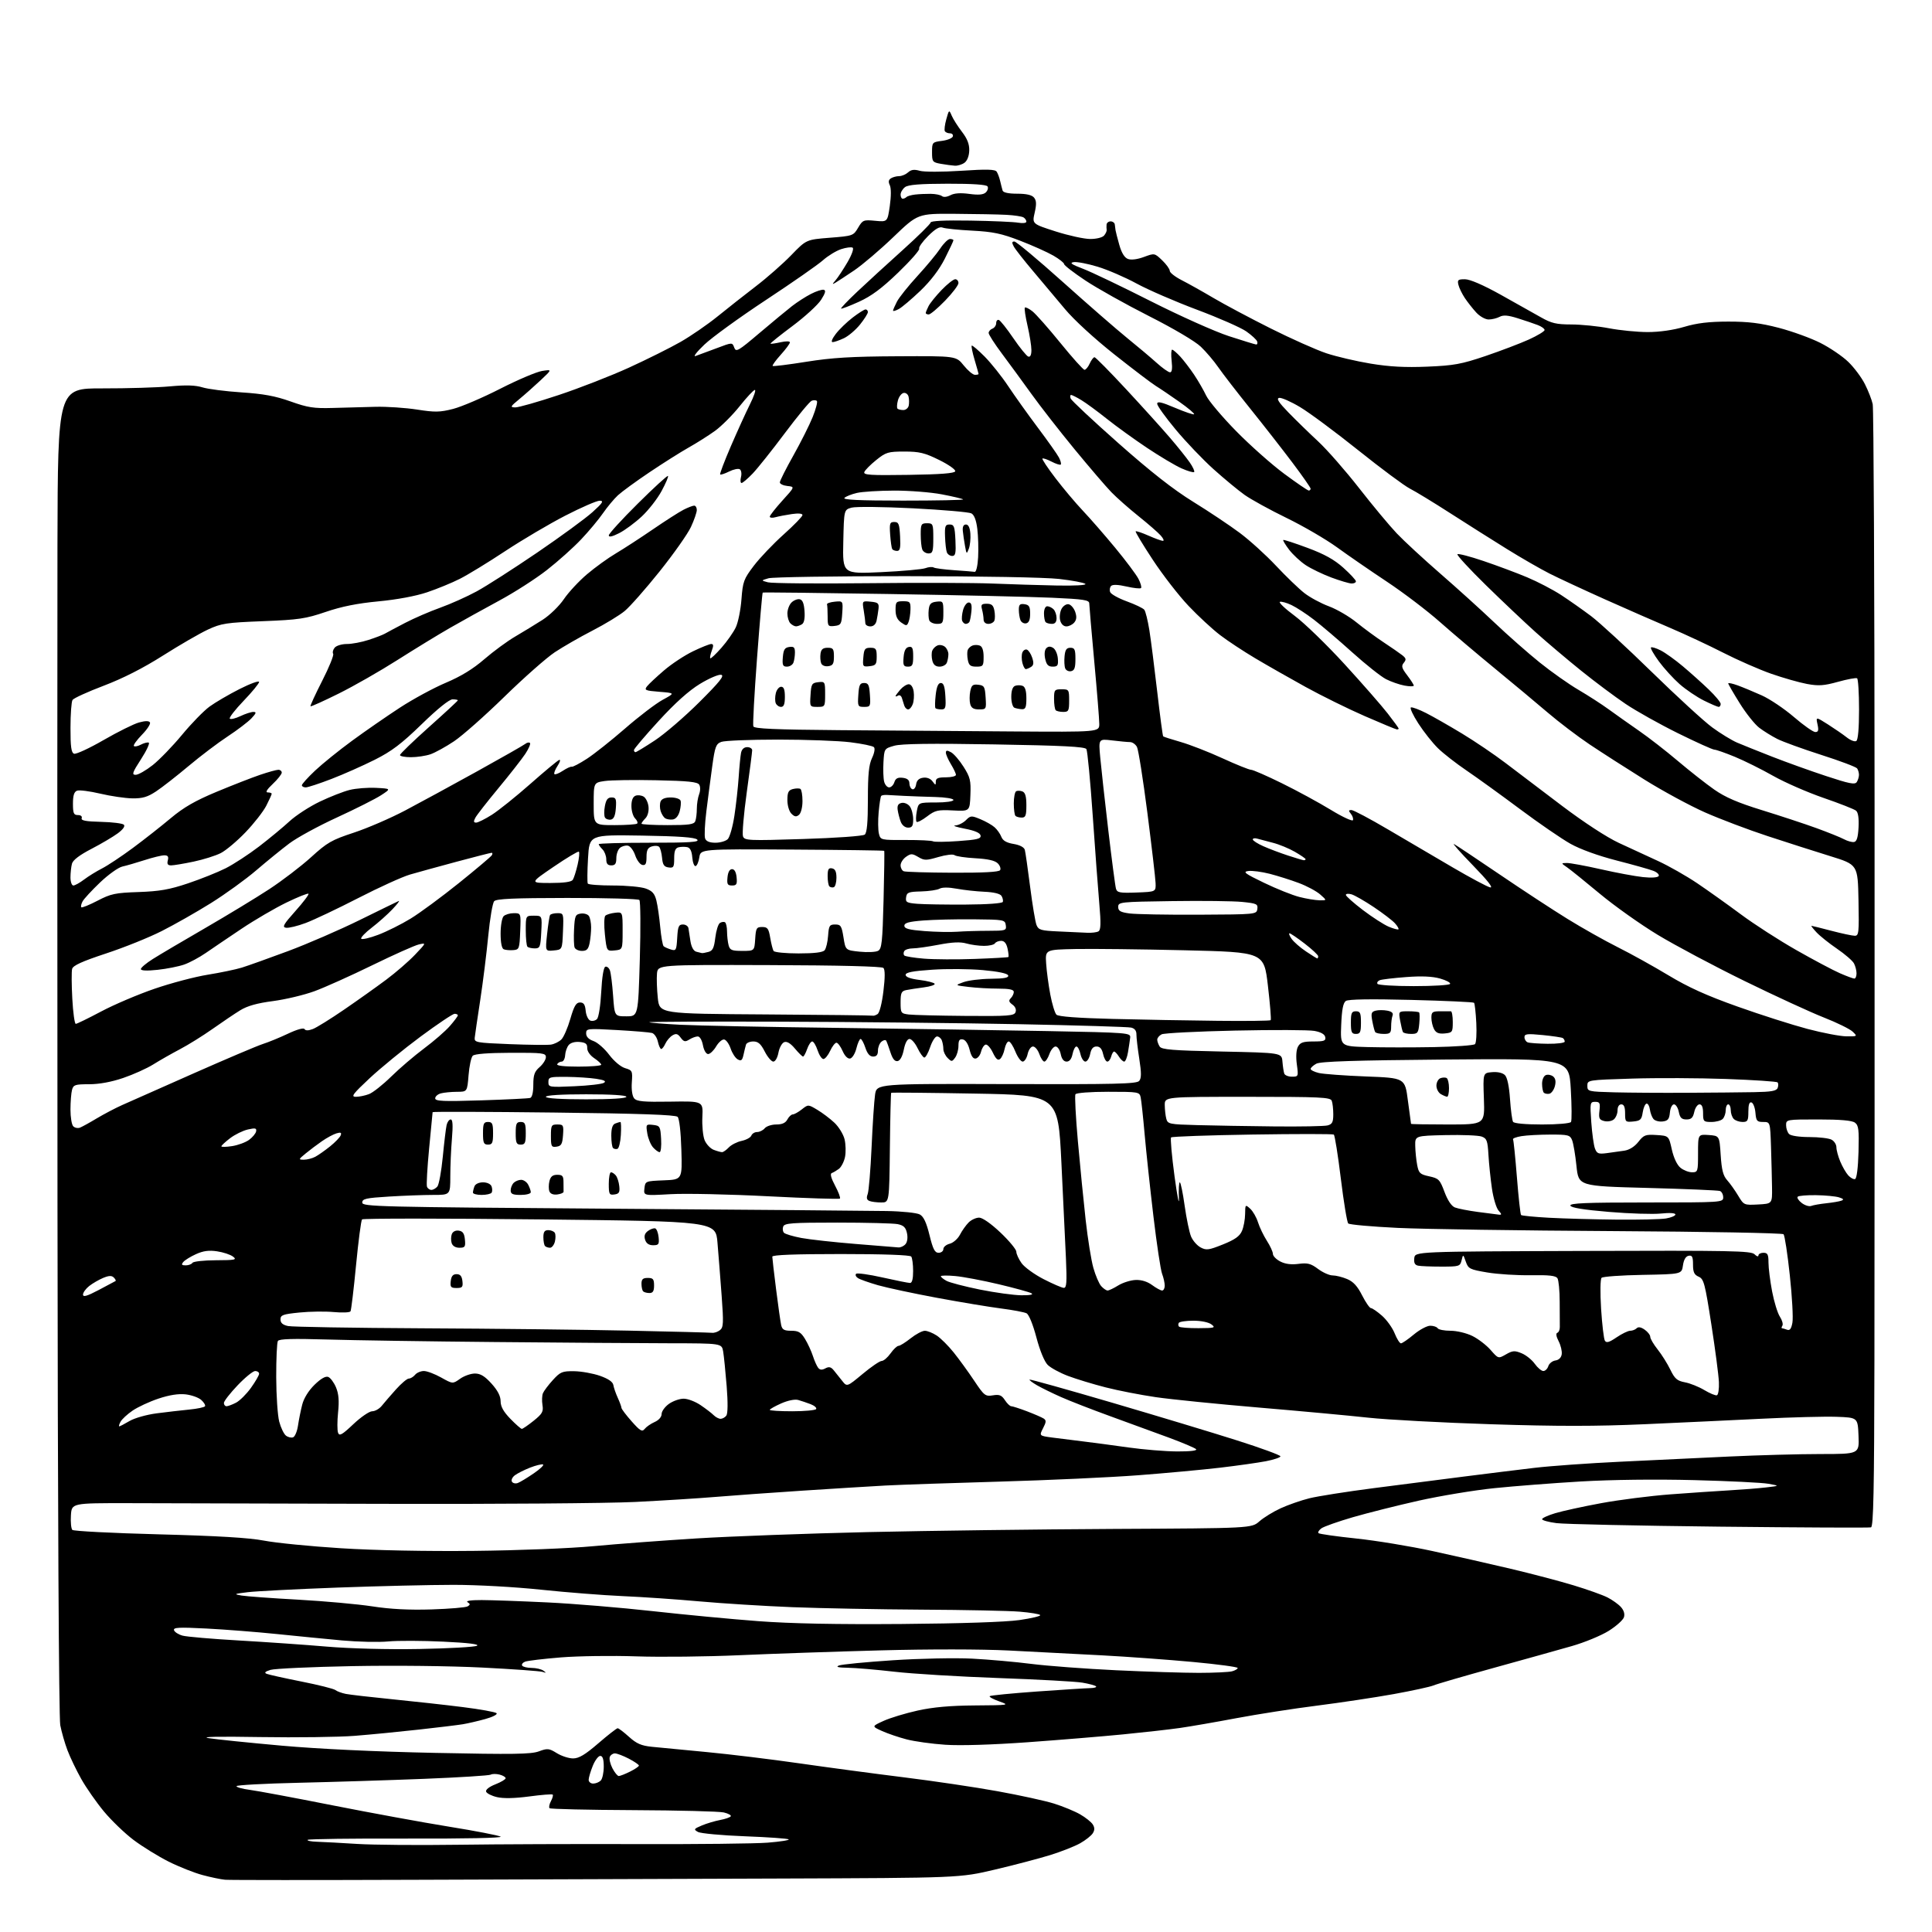 <?xml version="1.0" encoding="UTF-8" standalone="no"?>
<svg 
  version="1.1" 
  xmlns="http://www.w3.org/2000/svg" 
  xmlns:xlink="http://www.w3.org/1999/xlink" 
  xmlns:svg="http://www.w3.org/2000/svg"
  xmlns:rdf="http://www.w3.org/1999/02/22-rdf-syntax-ns#"
  xmlns:cc="http://creativecommons.org/ns#"
  xmlns:dc="http://purl.org/dc/elements/1.1/"
  viewBox="0 0 768 768"
  width="768"
  height="768"
>
<style>svg {background-color: white; }</style>"
<path stroke="none" fill="black" fill-rule="evenodd" d="M164.75,747.25C125.01,747.39 91.15,747.38 89.50,747.23C87.85,747.09 83.80,746.25 80.50,745.36C77.20,744.48 71.12,742.07 67.00,740.00C62.88,737.92 56.63,734.07 53.12,731.43C49.62,728.80 44.30,723.68 41.30,720.07C38.31,716.46 34.26,710.66 32.31,707.19C30.36,703.73 27.89,698.59 26.83,695.79C25.76,692.98 24.47,688.47 23.95,685.76C23.40,682.83 22.95,599.34 22.85,479.67C22.76,369.03 22.76,250.57 22.84,216.43C23.00,154.35 23.00,154.35 40.75,154.39C50.51,154.41 62.55,154.05 67.50,153.59C73.93,153.00 77.64,153.11 80.50,153.99C82.70,154.67 89.67,155.56 96.00,155.98C104.71,156.55 109.44,157.42 115.50,159.58C122.35,162.02 124.76,162.39 132.25,162.17C137.06,162.03 144.71,161.82 149.25,161.71C153.79,161.60 161.22,162.10 165.78,162.81C172.92,163.93 174.88,163.89 180.12,162.55C183.46,161.69 191.89,158.09 198.85,154.53C205.81,150.98 213.30,147.80 215.50,147.46C219.50,146.84 219.50,146.84 214.89,151.17C212.35,153.55 208.53,156.94 206.39,158.70C202.84,161.62 202.70,161.90 204.82,161.95C206.10,161.98 213.86,159.77 222.06,157.04C230.27,154.32 242.85,149.41 250.03,146.14C257.20,142.86 266.43,138.26 270.54,135.91C274.65,133.56 281.27,129.00 285.26,125.77C289.24,122.54 296.10,117.14 300.50,113.77C304.90,110.41 311.20,104.86 314.51,101.45C320.51,95.25 320.51,95.25 329.86,94.51C339.03,93.79 339.24,93.71 341.11,90.53C342.93,87.45 343.26,87.32 347.91,87.77C352.79,88.23 352.79,88.23 353.71,81.87C354.26,78.01 354.26,74.76 353.71,73.62C353.07,72.31 353.20,71.49 354.15,70.89C354.89,70.42 356.36,70.02 357.42,70.02C358.48,70.01 360.08,69.33 360.98,68.52C362.19,67.42 363.42,67.26 365.64,67.90C367.33,68.38 374.49,68.38 382.02,67.89C392.36,67.21 395.58,67.30 396.20,68.26C396.65,68.94 397.28,70.62 397.59,72.00C397.91,73.38 398.34,75.06 398.55,75.75C398.80,76.55 400.89,77.00 404.35,77.00C408.00,77.00 410.17,77.50 411.04,78.54C412.01,79.72 412.07,81.16 411.30,84.54C410.28,89.00 410.28,89.00 419.65,92.00C424.81,93.65 430.99,95.00 433.39,95.00C435.90,95.00 438.25,94.41 438.91,93.61C439.55,92.84 440.00,91.83 439.92,91.36C439.83,90.88 439.82,89.94 439.88,89.25C439.95,88.56 440.68,88.00 441.50,88.00C442.32,88.00 443.07,88.56 443.15,89.25C443.24,89.94 443.36,90.95 443.44,91.50C443.51,92.05 444.19,94.68 444.94,97.34C445.85,100.56 447.01,102.44 448.40,102.95C449.67,103.42 452.14,103.11 454.72,102.15C458.94,100.59 458.97,100.59 461.98,103.48C463.64,105.07 465.00,106.96 465.00,107.67C465.00,108.38 467.14,110.05 469.75,111.38C472.36,112.71 478.04,115.89 482.37,118.45C486.70,121.01 496.94,126.46 505.12,130.56C513.31,134.66 523.27,139.10 527.25,140.43C531.24,141.75 539.17,143.61 544.87,144.55C552.40,145.79 558.56,146.12 567.37,145.75C577.95,145.31 580.90,144.77 590.49,141.53C596.53,139.48 604.29,136.53 607.74,134.97C611.18,133.40 614.00,131.70 614.00,131.18C614.00,130.67 612.76,129.77 611.25,129.20C609.74,128.62 606.16,127.41 603.30,126.51C599.43,125.29 597.60,125.15 596.12,125.94C595.03,126.52 593.06,127.00 591.75,127.00C590.44,127.00 588.25,125.77 586.85,124.25C585.46,122.74 583.42,120.15 582.31,118.50C581.21,116.85 580.05,114.49 579.75,113.25C579.26,111.27 579.57,111.00 582.34,111.01C584.33,111.01 589.56,113.27 596.50,117.13C602.55,120.50 609.75,124.54 612.50,126.11C616.70,128.51 618.64,128.97 624.66,128.98C628.60,128.99 635.35,129.67 639.66,130.50C643.97,131.32 650.88,132.00 655.00,132.00C659.68,132.00 665.14,131.22 669.50,129.93C674.62,128.41 679.33,127.85 687.00,127.84C694.98,127.83 699.80,128.42 707.07,130.31C712.33,131.68 719.77,134.37 723.60,136.30C727.42,138.22 732.44,141.63 734.74,143.87C737.05,146.10 740.02,150.08 741.34,152.72C742.67,155.35 744.06,158.92 744.43,160.65C744.81,162.38 745.14,233.71 745.17,319.15C745.20,404.59 745.18,504.26 745.11,540.64C745.02,592.62 744.73,606.86 743.75,607.15C743.06,607.35 715.95,607.22 683.50,606.87C651.05,606.51 621.91,605.88 618.75,605.47C615.59,605.06 613.00,604.35 613.00,603.90C613.00,603.45 615.36,602.37 618.25,601.51C621.14,600.64 629.35,598.85 636.50,597.53C643.65,596.21 656.02,594.63 664.00,594.03C671.98,593.43 682.55,592.71 687.50,592.43C692.45,592.15 698.98,591.63 702.00,591.28C707.50,590.64 707.50,590.64 703.00,589.83C700.52,589.37 687.25,588.72 673.50,588.37C658.20,587.98 640.74,588.19 628.50,588.90C617.50,589.55 601.98,590.75 594.00,591.57C586.02,592.39 572.52,594.63 564.00,596.53C555.48,598.44 543.67,601.41 537.77,603.12C531.87,604.84 526.25,606.83 525.27,607.54C524.30,608.25 523.78,609.11 524.12,609.45C524.46,609.79 531.21,610.75 539.12,611.58C547.03,612.41 560.70,614.66 569.50,616.58C578.30,618.50 592.25,621.66 600.50,623.61C608.75,625.56 620.00,628.52 625.50,630.19C631.00,631.85 637.07,634.02 639.00,635.00C640.92,635.98 643.33,637.70 644.34,638.82C645.51,640.12 645.95,641.59 645.54,642.88C645.18,644.00 642.45,646.44 639.46,648.31C636.46,650.18 629.85,652.91 624.76,654.36C619.67,655.82 605.73,659.71 593.79,663.01C581.85,666.31 571.05,669.45 569.79,670.00C568.53,670.54 561.42,672.08 554.00,673.43C546.58,674.77 532.85,676.83 523.50,678.02C514.15,679.20 499.75,681.45 491.50,683.00C483.25,684.56 473.12,686.31 469.00,686.90C464.88,687.49 454.75,688.63 446.50,689.44C438.25,690.25 421.15,691.66 408.50,692.57C394.43,693.58 381.73,693.97 375.80,693.57C370.46,693.21 363.53,692.25 360.40,691.43C357.27,690.62 352.87,689.12 350.61,688.10C346.50,686.24 346.50,686.24 351.24,684.08C353.84,682.89 359.92,681.05 364.74,679.98C370.90,678.62 377.65,678.01 387.50,677.94C401.32,677.84 401.44,677.82 397.19,676.32C394.82,675.48 393.12,674.55 393.42,674.25C393.72,673.95 402.19,673.12 412.23,672.40C422.28,671.69 431.81,671.08 433.42,671.05C435.02,671.02 436.04,670.70 435.68,670.34C435.31,669.98 432.88,669.32 430.26,668.88C427.64,668.43 412.68,667.61 397.00,667.05C381.32,666.49 362.65,665.36 355.50,664.53C348.35,663.71 340.02,663.00 337.00,662.96C333.15,662.90 332.10,662.63 333.50,662.06C334.60,661.62 344.23,660.68 354.91,659.98C365.69,659.27 379.70,658.99 386.41,659.33C393.06,659.68 403.68,660.62 410.00,661.43C416.32,662.23 431.46,663.37 443.63,663.95C455.80,664.53 470.65,664.99 476.63,664.99C482.61,664.98 488.51,664.70 489.75,664.37C490.99,664.04 492.00,663.44 492.00,663.04C492.00,662.64 484.01,661.57 474.25,660.66C464.49,659.76 448.18,658.56 438.00,658.02C427.82,657.47 411.18,656.61 401.00,656.10C389.98,655.55 369.36,655.53 350.00,656.05C332.12,656.53 306.93,657.39 294.00,657.97C281.07,658.55 262.62,658.76 253.00,658.43C243.38,658.10 229.88,658.29 223.00,658.84C216.12,659.40 209.72,660.16 208.76,660.53C207.80,660.90 207.26,661.61 207.56,662.10C207.87,662.60 209.55,663.01 211.31,663.02C213.06,663.02 215.18,663.52 216.00,664.11C217.25,665.01 217.19,665.09 215.67,664.60C214.67,664.27 203.87,663.50 191.67,662.88C179.02,662.24 156.83,661.99 140.00,662.31C123.78,662.62 109.15,663.30 107.50,663.81C105.37,664.48 104.94,664.93 106.00,665.37C106.83,665.71 113.05,667.09 119.83,668.44C126.61,669.78 132.68,671.31 133.33,671.83C133.97,672.34 135.85,673.03 137.50,673.36C139.15,673.68 147.47,674.64 156.00,675.49C164.53,676.34 177.12,677.73 184.00,678.60C190.88,679.46 196.90,680.55 197.38,681.01C197.88,681.49 195.90,682.52 192.88,683.35C189.92,684.17 185.93,685.09 184.00,685.41C182.07,685.73 174.20,686.69 166.50,687.54C158.80,688.40 147.32,689.52 141.00,690.02C134.68,690.52 117.80,690.74 103.50,690.51C86.59,690.23 79.42,690.38 83.00,690.95C86.03,691.44 99.07,692.77 112.00,693.93C126.73,695.24 149.50,696.32 173.00,696.80C204.01,697.45 211.14,697.34 214.22,696.19C217.64,694.92 218.23,694.98 221.34,696.90C223.21,698.06 226.12,699.00 227.81,699.00C230.13,699.00 232.60,697.52 237.84,693.00C241.66,689.70 245.12,687.00 245.53,687.00C245.93,687.00 247.96,688.54 250.04,690.42C253.04,693.13 254.92,693.95 259.16,694.38C262.10,694.68 271.93,695.63 281.00,696.48C290.07,697.34 306.73,699.36 318.00,700.99C329.27,702.61 347.95,705.11 359.50,706.54C371.05,707.97 387.72,710.44 396.53,712.04C405.35,713.63 415.48,715.85 419.03,716.96C422.59,718.08 427.26,720.01 429.40,721.25C431.55,722.49 433.80,724.29 434.40,725.25C435.19,726.51 435.19,727.49 434.40,728.75C433.80,729.71 431.55,731.50 429.40,732.71C427.26,733.93 421.90,736.04 417.50,737.41C413.10,738.77 403.20,741.38 395.50,743.19C381.50,746.50 381.50,746.50 309.25,746.75C269.51,746.89 204.49,747.11 164.75,747.25zM182.00,733.32C197.68,733.10 229.78,732.98 253.34,733.06C276.90,733.14 300.21,732.88 305.14,732.49C310.08,732.10 313.84,731.51 313.52,731.18C313.19,730.86 305.37,730.30 296.15,729.95C286.92,729.60 278.50,728.82 277.44,728.22C275.65,727.21 275.78,727.01 279.00,725.65C280.93,724.84 284.19,723.87 286.26,723.48C288.33,723.09 290.23,722.43 290.49,722.01C290.75,721.59 289.51,720.90 287.73,720.48C285.96,720.05 269.78,719.64 251.79,719.56C233.80,719.48 218.80,719.13 218.46,718.79C218.12,718.45 218.36,717.19 219.00,716.00C219.64,714.81 219.96,713.63 219.71,713.38C219.46,713.13 215.25,713.46 210.35,714.12C204.52,714.89 200.09,714.98 197.55,714.38C195.40,713.88 193.46,712.89 193.23,712.19C192.98,711.43 194.48,710.26 196.90,709.31C199.16,708.42 201.00,707.32 201.00,706.87C201.00,706.41 199.90,705.76 198.56,705.42C197.21,705.09 195.65,705.10 195.08,705.45C194.51,705.81 182.67,706.55 168.77,707.11C154.87,707.66 132.36,708.37 118.75,708.68C105.14,708.99 94.00,709.60 94.00,710.03C94.00,710.46 96.36,711.12 99.25,711.49C102.14,711.86 116.88,714.61 132.00,717.61C147.12,720.60 168.05,724.44 178.50,726.13C188.95,727.81 198.18,729.60 199.00,730.09C199.89,730.62 184.86,730.93 161.72,730.86C140.39,730.79 122.65,731.02 122.30,731.37C121.95,731.71 123.65,732.06 126.08,732.13C128.51,732.20 135.68,732.59 142.00,732.99C148.32,733.39 166.32,733.54 182.00,733.32zM235.80,709.00C236.79,709.00 238.14,708.46 238.80,707.80C239.46,707.14 240.00,704.66 240.00,702.30C240.00,699.29 239.58,698.00 238.61,698.00C237.84,698.00 236.49,699.81 235.61,702.02C234.72,704.23 234.00,706.71 234.00,707.52C234.00,708.33 234.81,709.00 235.80,709.00zM245.98,706.00C246.50,706.00 248.50,705.21 250.43,704.25C252.37,703.29 253.96,702.21 253.98,701.85C253.99,701.49 252.19,700.26 249.97,699.10C247.75,697.95 245.26,697.00 244.44,697.00C243.61,697.00 242.69,697.63 242.40,698.41C242.10,699.19 242.57,701.21 243.45,702.91C244.33,704.61 245.47,706.00 245.98,706.00zM166.73,655.50C178.40,655.29 188.69,654.71 189.60,654.21C190.68,653.60 186.17,653.05 176.21,652.58C167.95,652.18 158.11,652.15 154.34,652.50C150.58,652.86 142.32,652.67 136.00,652.10C129.68,651.52 117.97,650.37 110.00,649.55C102.03,648.73 89.48,647.75 82.11,647.37C71.08,646.80 68.81,646.92 69.18,648.04C69.43,648.78 70.95,649.75 72.57,650.19C74.18,650.64 84.28,651.50 95.00,652.12C105.72,652.73 121.47,653.83 130.00,654.56C139.20,655.34 154.12,655.73 166.73,655.50zM358.50,645.56C382.14,645.37 399.80,644.78 405.23,644.00C410.03,643.31 413.76,642.41 413.51,642.02C413.26,641.62 409.56,641.01 405.28,640.66C401.00,640.31 383.55,639.95 366.50,639.86C349.45,639.76 326.27,639.32 315.00,638.88C303.73,638.43 287.07,637.39 278.00,636.57C268.93,635.75 255.20,634.81 247.50,634.48C239.80,634.14 225.25,633.00 215.17,631.94C204.78,630.84 189.69,630.00 180.29,630.00C171.19,630.00 150.41,630.49 134.12,631.09C117.83,631.69 101.80,632.52 98.50,632.92C92.99,633.59 92.79,633.70 96.00,634.25C97.92,634.58 108.05,635.32 118.50,635.89C128.95,636.47 142.22,637.67 148.00,638.56C155.20,639.67 162.61,640.05 171.56,639.77C178.74,639.54 185.20,639.00 185.91,638.55C186.97,637.90 186.96,637.59 185.86,636.89C185.03,636.36 187.22,636.04 191.50,636.05C195.35,636.06 207.05,636.48 217.50,636.98C227.95,637.48 246.85,639.05 259.50,640.46C272.15,641.87 291.05,643.66 301.50,644.44C314.47,645.41 332.57,645.76 358.50,645.56zM188.50,616.50C206.02,616.32 226.68,615.50 236.00,614.62C245.07,613.76 263.52,612.38 277.00,611.54C290.48,610.71 321.07,609.58 345.00,609.03C368.93,608.49 413.02,607.92 443.00,607.77C497.50,607.50 497.50,607.50 500.64,604.75C502.36,603.23 506.18,600.89 509.14,599.54C512.09,598.19 517.20,596.41 520.50,595.59C523.80,594.77 535.27,592.96 546.00,591.57C556.73,590.18 572.92,588.10 582.00,586.95C591.08,585.79 603.67,584.24 610.00,583.49C616.33,582.74 631.62,581.65 644.00,581.06C656.38,580.47 675.93,579.54 687.45,578.99C698.98,578.45 715.31,578.00 723.75,578.00C739.09,578.00 739.09,578.00 738.79,570.75C738.50,563.50 738.50,563.50 730.00,563.20C725.33,563.04 712.05,563.38 700.50,563.96C688.95,564.53 667.90,565.52 653.71,566.15C634.45,567.00 619.02,567.01 592.71,566.16C573.35,565.54 551.40,564.36 543.94,563.55C536.48,562.73 516.90,560.92 500.44,559.53C483.97,558.13 465.55,556.28 459.50,555.40C453.45,554.52 444.45,552.77 439.50,551.50C434.55,550.24 427.83,548.19 424.56,546.96C421.30,545.73 417.65,543.74 416.46,542.55C415.16,541.25 413.36,536.86 411.98,531.64C410.64,526.55 409.01,522.55 408.08,522.06C407.21,521.61 402.68,520.75 398.00,520.15C393.32,519.55 381.85,517.64 372.50,515.91C363.15,514.17 352.57,511.91 349.00,510.89C345.43,509.86 341.84,508.59 341.03,508.06C340.22,507.54 339.90,506.77 340.31,506.36C340.72,505.95 345.44,506.60 350.79,507.81C356.14,509.01 361.08,510.00 361.76,510.00C362.57,510.00 362.99,508.37 362.98,505.25C362.98,502.64 362.64,500.05 362.23,499.50C361.78,498.88 351.26,498.50 334.25,498.50C316.03,498.50 307.00,498.84 307.00,499.54C307.00,500.11 307.68,505.96 308.51,512.54C309.34,519.12 310.25,525.51 310.53,526.75C310.94,528.56 311.73,529.00 314.53,529.00C317.40,529.00 318.38,529.58 320.01,532.25C321.10,534.04 322.51,537.08 323.13,539.00C323.75,540.92 324.70,543.05 325.24,543.73C325.93,544.60 326.76,544.67 328.09,543.95C329.53,543.18 330.32,543.36 331.43,544.72C332.24,545.70 333.75,547.59 334.79,548.92C336.69,551.33 336.69,551.33 342.90,546.17C346.31,543.32 349.72,541.00 350.48,541.00C351.24,541.00 352.83,539.65 354.00,538.00C355.17,536.35 356.60,535.00 357.17,535.00C357.75,535.00 359.92,533.65 362.00,532.00C364.08,530.35 366.62,529.00 367.64,529.01C368.66,529.01 370.80,529.87 372.38,530.91C373.96,531.96 377.01,534.99 379.14,537.66C381.27,540.32 384.92,545.35 387.25,548.84C391.23,554.80 391.68,555.15 394.68,554.67C397.27,554.24 398.16,554.60 399.46,556.57C400.33,557.91 401.47,559.00 401.99,559.00C402.50,559.00 405.30,559.90 408.21,561.00C411.12,562.11 414.10,563.40 414.84,563.87C415.96,564.59 415.92,565.25 414.63,567.74C413.08,570.75 413.08,570.75 418.29,571.45C421.15,571.83 426.65,572.52 430.50,572.98C434.35,573.44 442.45,574.52 448.50,575.38C454.55,576.23 463.30,576.95 467.95,576.97C473.21,576.99 476.04,576.65 475.45,576.06C474.93,575.55 470.00,573.46 464.50,571.43C459.00,569.40 448.55,565.57 441.28,562.94C434.01,560.30 425.24,556.89 421.78,555.35C418.33,553.82 414.02,551.71 412.21,550.66C410.40,549.61 409.07,548.60 409.26,548.41C409.44,548.22 424.20,552.35 442.05,557.58C459.90,562.82 482.26,569.57 491.75,572.59C501.24,575.60 509.00,578.45 509.00,578.91C509.00,579.36 506.41,580.24 503.25,580.85C500.09,581.46 491.88,582.62 485.00,583.43C478.12,584.24 463.50,585.59 452.50,586.43C441.50,587.27 416.75,588.41 397.50,588.96C378.25,589.51 357.77,590.21 352.00,590.52C346.23,590.83 331.38,591.75 319.00,592.56C306.62,593.37 291.10,594.49 284.50,595.04C277.90,595.60 263.50,596.50 252.50,597.05C241.50,597.59 196.73,597.93 153.00,597.80C109.27,597.67 63.38,597.55 51.00,597.53C28.50,597.50 28.50,597.50 28.19,602.39C28.02,605.08 28.28,607.68 28.76,608.16C29.25,608.65 44.69,609.44 63.07,609.92C86.65,610.54 99.00,611.28 105.00,612.43C109.67,613.33 123.40,614.69 135.50,615.45C148.99,616.30 169.49,616.70 188.50,616.50zM205.85,589.51C206.76,589.17 209.60,587.45 212.17,585.69C214.74,583.94 216.39,582.34 215.85,582.14C215.30,581.95 212.97,582.52 210.68,583.42C208.38,584.32 205.67,585.69 204.65,586.46C203.63,587.23 203.12,588.38 203.50,589.00C203.89,589.63 204.94,589.85 205.85,589.51zM116.52,571.35C117.25,571.07 118.13,568.97 118.46,566.67C118.80,564.38 119.55,560.63 120.14,558.35C120.79,555.80 122.67,552.78 125.03,550.47C127.54,548.02 129.42,546.95 130.47,547.35C131.36,547.69 132.76,549.57 133.57,551.51C134.64,554.08 134.87,556.82 134.39,561.46C134.03,564.99 134.03,568.63 134.39,569.56C134.92,570.96 135.98,570.37 140.46,566.13C143.44,563.31 146.81,561.00 147.95,561.00C149.09,561.00 150.80,560.02 151.76,558.83C152.72,557.64 155.24,554.71 157.38,552.33C159.51,549.95 161.82,548.00 162.50,548.00C163.19,548.00 164.32,547.33 165.00,546.50C165.68,545.67 167.26,545.00 168.50,545.00C169.73,545.00 172.82,546.16 175.36,547.58C179.97,550.16 179.97,550.16 182.89,548.08C184.50,546.94 187.15,546.00 188.79,546.00C191.00,546.00 192.70,547.04 195.38,550.00C197.84,552.73 199.00,554.96 199.00,557.00C199.00,559.13 200.13,561.16 202.88,564.00C205.02,566.20 207.07,568.00 207.44,568.00C207.81,568.00 209.92,566.55 212.13,564.78C215.58,562.01 216.07,561.13 215.64,558.53C215.37,556.86 215.45,554.75 215.82,553.84C216.20,552.92 217.97,550.56 219.77,548.59C222.76,545.32 223.51,545.01 228.27,545.08C231.15,545.12 235.75,545.95 238.50,546.91C241.84,548.09 243.61,549.31 243.82,550.59C243.99,551.64 244.78,553.92 245.57,555.65C246.36,557.38 247.02,559.18 247.04,559.65C247.07,560.12 248.88,562.52 251.08,565.00C254.51,568.86 255.25,569.29 256.29,567.99C256.96,567.16 258.74,565.93 260.25,565.26C261.90,564.53 263.00,563.26 263.00,562.09C263.00,561.02 264.31,559.21 265.90,558.07C267.50,556.93 270.14,556.00 271.76,556.00C273.39,556.00 276.42,557.15 278.49,558.56C280.56,559.96 282.91,561.76 283.70,562.56C284.49,563.35 285.73,564.00 286.45,564.00C287.17,564.00 288.19,563.44 288.72,562.75C289.33,561.97 289.38,557.57 288.86,551.00C288.40,545.23 287.77,539.04 287.47,537.25C286.91,534.00 286.91,534.00 266.20,533.97C254.82,533.95 223.68,533.73 197.00,533.48C170.32,533.24 140.10,532.78 129.84,532.47C116.37,532.07 110.98,532.23 110.47,533.05C110.08,533.68 109.78,540.16 109.80,547.45C109.82,554.73 110.36,562.68 110.99,565.10C111.63,567.52 112.83,570.03 113.67,570.68C114.51,571.33 115.79,571.63 116.52,571.35zM47.41,567.00C47.67,567.00 49.50,566.05 51.48,564.88C53.48,563.70 58.26,562.35 62.29,561.82C66.25,561.31 72.09,560.63 75.27,560.32C78.44,560.01 81.24,559.42 81.49,559.01C81.75,558.60 81.08,557.48 80.02,556.52C78.95,555.55 76.15,554.55 73.79,554.28C70.94,553.96 67.32,554.53 63.00,555.97C59.42,557.16 54.79,559.31 52.69,560.75C50.59,562.18 48.44,564.18 47.91,565.18C47.37,566.18 47.14,567.00 47.41,567.00zM314.94,561.00C319.86,561.00 324.13,560.60 324.43,560.12C324.73,559.63 323.74,558.76 322.24,558.18C320.73,557.61 318.50,556.85 317.28,556.51C315.97,556.14 313.20,556.70 310.53,557.88C308.04,558.99 306.00,560.14 306.00,560.44C306.00,560.75 310.02,561.00 314.94,561.00zM90.05,559.00C90.63,559.00 92.32,558.37 93.81,557.60C95.30,556.83 97.98,554.17 99.76,551.69C101.54,549.20 103.00,546.68 103.00,546.09C103.00,545.49 102.30,545.00 101.44,545.00C100.57,545.00 97.42,547.57 94.44,550.70C91.45,553.84 89.00,556.99 89.00,557.70C89.00,558.42 89.47,559.00 90.05,559.00zM682.50,554.64C683.05,554.45 683.41,552.09 683.29,549.40C683.18,546.70 681.83,536.40 680.29,526.50C677.75,510.14 677.30,508.41 675.25,507.51C673.48,506.74 673.00,505.71 673.00,502.69C673.00,499.58 672.67,498.92 671.25,499.19C670.11,499.41 669.33,500.74 669.00,503.01C668.50,506.50 668.50,506.50 653.02,506.78C644.51,506.93 637.14,507.46 636.65,507.95C636.14,508.46 636.06,513.78 636.46,520.26C636.86,526.53 637.53,532.24 637.97,532.95C638.58,533.93 639.67,533.62 642.61,531.62C644.73,530.18 647.17,529.00 648.03,529.00C648.89,529.00 650.05,528.55 650.59,528.01C651.25,527.35 652.33,527.54 653.79,528.57C655.01,529.42 656.00,530.70 656.00,531.42C656.00,532.14 657.32,534.39 658.94,536.43C660.56,538.46 662.83,542.08 663.98,544.46C665.74,548.09 666.68,548.90 669.79,549.49C671.83,549.87 675.30,551.26 677.50,552.58C679.70,553.90 681.95,554.83 682.50,554.64zM613.50,545.00C614.25,545.00 615.14,544.13 615.48,543.06C615.82,542.00 617.09,540.99 618.30,540.81C619.67,540.62 620.62,539.68 620.81,538.32C620.98,537.12 620.43,534.79 619.58,533.15C618.61,531.29 618.42,530.03 619.06,529.81C619.63,529.62 620.07,528.58 620.05,527.49C620.03,526.39 620.01,521.90 620.00,517.50C620.00,513.10 619.59,508.88 619.11,508.13C618.45,507.10 615.79,506.80 608.48,506.92C603.12,507.01 595.36,506.52 591.24,505.83C584.25,504.65 583.67,504.36 582.68,501.53C581.61,498.50 581.61,498.50 581.00,501.00C580.42,503.39 580.06,503.50 572.95,503.50C568.85,503.50 564.69,503.33 563.70,503.12C562.41,502.85 561.98,501.99 562.20,500.12C562.50,497.50 562.50,497.50 629.20,497.27C688.28,497.07 696.08,497.22 697.45,498.59C698.30,499.45 699.00,499.66 699.00,499.07C699.00,498.48 699.90,498.00 701.00,498.00C702.66,498.00 703.00,498.67 703.00,501.91C703.00,504.06 703.65,509.21 704.44,513.36C705.23,517.50 706.62,522.02 707.53,523.40C708.43,524.78 708.88,526.38 708.53,526.96C708.17,527.53 708.10,528.00 708.36,528.00C708.62,528.00 709.52,528.26 710.36,528.58C711.47,529.01 712.05,528.27 712.51,525.80C712.86,523.94 712.40,515.47 711.48,506.96C710.57,498.46 709.45,491.11 708.99,490.63C708.53,490.15 678.08,489.59 641.33,489.38C604.57,489.18 566.02,488.60 555.65,488.11C545.29,487.61 536.42,486.82 535.94,486.34C535.47,485.87 534.14,477.84 533.00,468.50C531.86,459.16 530.60,451.29 530.21,451.01C529.82,450.73 515.25,450.73 497.83,451.00C480.41,451.27 465.88,451.79 465.53,452.14C465.18,452.49 465.80,459.46 466.90,467.64C468.01,475.81 468.79,479.69 468.64,476.25C468.49,472.81 468.65,470.00 468.99,470.00C469.34,470.00 470.20,474.16 470.91,479.25C471.63,484.34 472.77,489.85 473.45,491.50C474.13,493.15 475.84,495.11 477.24,495.86C479.51,497.08 480.49,496.95 486.15,494.68C490.92,492.76 492.80,491.42 493.70,489.31C494.37,487.77 494.93,484.74 494.95,482.60C495.00,478.78 495.04,478.73 496.96,480.47C498.04,481.44 499.44,483.87 500.07,485.87C500.70,487.87 502.29,491.18 503.60,493.23C504.92,495.28 506.00,497.63 506.00,498.45C506.00,499.28 507.32,500.63 508.93,501.46C510.89,502.48 513.30,502.79 516.18,502.41C519.79,501.94 521.07,502.27 523.94,504.42C525.84,505.84 528.44,507.00 529.73,507.00C531.01,507.00 533.60,507.64 535.48,508.43C537.95,509.46 539.60,511.25 541.46,514.93C542.88,517.72 544.46,520.00 544.98,520.00C545.50,520.00 547.47,521.36 549.36,523.01C551.25,524.67 553.51,527.82 554.39,530.01C555.27,532.21 556.39,534.00 556.90,534.00C557.40,534.00 559.70,532.42 562.00,530.50C564.30,528.58 567.25,527.00 568.54,527.00C569.83,527.00 571.16,527.45 571.50,528.00C571.84,528.55 574.13,529.00 576.60,529.00C579.11,529.00 582.93,529.91 585.29,531.07C587.61,532.21 590.87,534.72 592.55,536.64C595.61,540.13 595.61,540.13 598.66,538.38C601.30,536.86 602.12,536.81 604.88,537.95C606.62,538.67 608.97,540.55 610.09,542.13C611.22,543.71 612.75,545.00 613.50,545.00zM283.06,529.81C283.92,529.92 285.33,529.44 286.20,528.75C287.59,527.66 287.67,525.94 286.86,515.00C286.35,508.12 285.61,498.68 285.21,494.00C284.50,485.50 284.50,485.50 214.57,484.73C176.10,484.31 144.31,484.31 143.92,484.73C143.53,485.16 142.46,493.36 141.53,502.96C140.61,512.56 139.62,520.80 139.33,521.28C139.04,521.75 136.03,521.88 132.65,521.56C129.27,521.25 123.12,521.33 119.00,521.75C112.43,522.41 111.50,522.75 111.50,524.49C111.50,525.89 112.39,526.67 114.50,527.12C116.15,527.47 140.22,527.88 168.00,528.02C195.78,528.15 232.68,528.57 250.00,528.95C267.32,529.32 282.20,529.71 283.06,529.81zM476.42,527.97C482.86,527.94 483.33,527.80 481.56,526.47C480.42,525.61 477.44,525.00 474.37,525.00C471.48,525.00 468.88,525.39 468.59,525.86C468.29,526.33 468.34,527.01 468.69,527.36C469.05,527.71 472.52,527.99 476.42,527.97zM39.25,512.79C42.69,510.98 45.70,509.38 45.93,509.23C46.17,509.09 45.86,508.46 45.24,507.84C44.40,507.00 43.31,507.04 41.01,507.99C39.31,508.70 36.81,510.15 35.46,511.21C34.11,512.27 33.00,513.81 33.00,514.61C33.00,515.71 34.59,515.24 39.25,512.79zM406.00,514.89C409.50,514.92 410.95,514.63 410.00,514.09C409.18,513.62 403.32,512.01 397.00,510.51C390.68,509.01 382.91,507.54 379.75,507.25C376.59,506.96 374.00,506.99 374.00,507.33C374.00,507.66 375.01,508.48 376.25,509.16C377.49,509.84 383.45,511.39 389.50,512.62C395.55,513.84 402.98,514.86 406.00,514.89zM258.17,514.00C257.16,514.00 256.03,513.70 255.67,513.33C255.30,512.97 255.00,511.62 255.00,510.33C255.00,508.51 255.55,508.00 257.50,508.00C259.61,508.00 260.00,508.47 260.00,511.00C260.00,513.24 259.54,514.00 258.17,514.00zM440.29,513.00C440.82,513.00 442.74,512.09 444.54,510.97C446.35,509.86 449.45,508.88 451.45,508.81C453.76,508.72 456.12,509.45 457.99,510.84C459.60,512.03 461.39,513.00 461.96,513.00C462.53,513.00 463.00,512.13 463.00,511.07C463.00,510.00 462.53,507.88 461.95,506.36C461.37,504.84 459.82,494.57 458.51,483.55C457.20,472.52 455.63,457.88 455.02,451.00C454.42,444.12 453.70,437.49 453.44,436.25C452.98,434.06 452.61,434.00 440.54,434.00C433.43,434.00 427.86,434.42 427.51,434.99C427.17,435.53 427.61,443.97 428.48,453.74C429.35,463.51 430.74,477.57 431.57,485.00C432.40,492.43 433.77,500.98 434.63,504.00C435.48,507.02 436.88,510.29 437.74,511.25C438.61,512.21 439.75,513.00 440.29,513.00zM181.50,512.00C179.22,512.00 178.91,511.63 179.18,509.25C179.41,507.27 180.06,506.50 181.50,506.50C182.94,506.50 183.59,507.27 183.82,509.25C184.09,511.63 183.78,512.00 181.50,512.00zM422.87,511.95C423.99,511.99 424.15,509.81 423.73,500.25C423.45,493.79 422.63,476.53 421.91,461.90C420.60,435.31 420.60,435.31 387.57,434.72C369.40,434.39 354.41,434.25 354.26,434.41C354.11,434.56 353.87,444.43 353.74,456.34C353.50,478.00 353.50,478.00 350.33,478.00C348.59,478.00 346.48,477.74 345.64,477.41C344.54,476.99 344.34,476.22 344.92,474.66C345.36,473.47 346.06,465.07 346.47,456.00C346.87,446.93 347.50,437.54 347.85,435.14C348.50,430.79 348.50,430.79 400.09,430.94C443.54,431.07 451.86,430.87 452.85,429.68C453.75,428.59 453.76,426.52 452.88,420.88C452.24,416.82 451.74,412.48 451.75,411.24C451.78,409.74 451.07,408.82 449.64,408.48C448.47,408.20 428.38,407.59 405.00,407.13C381.62,406.67 338.91,406.21 310.07,406.13C281.23,406.04 257.83,406.14 258.07,406.36C258.31,406.57 263.90,407.02 270.50,407.36C277.10,407.70 305.23,408.26 333.00,408.60C360.77,408.95 398.35,409.52 416.50,409.87C448.73,410.49 449.49,410.55 449.26,412.50C449.13,413.60 448.75,416.19 448.40,418.25C448.06,420.31 447.38,422.00 446.90,422.00C446.41,422.00 445.45,421.10 444.77,420.00C444.08,418.90 443.23,418.00 442.88,418.00C442.52,418.00 442.00,418.90 441.71,420.00C441.42,421.10 440.73,422.00 440.17,422.00C439.62,422.00 438.86,420.65 438.50,419.00C438.04,416.92 437.24,416.00 435.90,416.00C434.53,416.00 433.77,416.90 433.35,419.00C433.02,420.65 432.17,422.00 431.45,422.00C430.74,422.00 429.86,420.65 429.50,419.00C429.14,417.35 428.42,416.00 427.90,416.00C427.38,416.00 426.68,417.35 426.35,419.00C425.96,420.96 425.14,422.00 424.00,422.00C422.86,422.00 422.04,420.96 421.65,419.00C421.32,417.35 420.41,416.00 419.62,416.00C418.84,416.00 417.73,417.35 417.15,419.00C416.57,420.65 415.67,422.00 415.15,422.00C414.63,422.00 413.73,420.65 413.15,419.00C412.57,417.35 411.44,416.00 410.63,416.00C409.81,416.00 408.87,417.32 408.50,419.00C408.14,420.65 407.25,422.00 406.53,422.00C405.81,422.00 404.50,420.20 403.62,418.00C402.74,415.80 401.55,414.00 400.98,414.00C400.41,414.00 399.68,415.34 399.35,416.98C399.03,418.62 398.22,420.41 397.55,420.96C396.68,421.68 395.88,420.98 394.65,418.40C393.72,416.45 392.42,415.03 391.76,415.25C391.10,415.47 390.30,416.74 389.98,418.07C389.67,419.40 388.73,420.62 387.89,420.78C386.86,420.98 386.07,419.85 385.44,417.30C384.86,414.98 383.82,413.39 382.75,413.19C381.41,412.93 381.00,413.53 381.00,415.74C381.00,417.32 380.41,419.43 379.68,420.42C378.45,422.11 378.26,422.12 376.68,420.54C375.76,419.61 375.00,418.03 375.00,417.01C375.00,415.99 374.73,414.45 374.39,413.58C374.06,412.71 373.20,412.00 372.48,412.00C371.76,412.00 370.53,413.91 369.75,416.25C368.97,418.59 367.92,420.45 367.42,420.39C366.91,420.33 365.71,418.64 364.74,416.64C363.78,414.64 362.34,413.00 361.55,413.00C360.66,413.00 359.80,414.62 359.28,417.24C358.75,419.90 357.83,421.60 356.82,421.80C355.70,422.01 354.81,420.93 353.96,418.30C353.29,416.21 352.53,414.14 352.28,413.70C352.03,413.26 351.19,413.43 350.41,414.07C349.63,414.72 349.00,416.31 349.00,417.62C349.00,419.30 348.44,420.00 347.08,420.00C345.77,420.00 344.79,418.89 344.00,416.50C343.36,414.57 342.51,413.00 342.10,413.00C341.69,413.00 340.94,414.68 340.43,416.74C339.92,418.80 338.80,420.61 337.95,420.78C336.99,420.96 335.83,419.80 334.95,417.79C334.15,415.98 333.05,414.50 332.50,414.50C331.95,414.50 330.82,415.95 330.00,417.73C329.18,419.50 327.97,420.97 327.33,420.98C326.68,420.99 325.64,419.43 325.00,417.50C324.36,415.57 323.41,414.00 322.87,414.00C322.33,414.00 321.43,415.35 320.85,417.00C320.27,418.65 319.54,420.00 319.23,420.00C318.91,420.00 317.45,418.57 316.00,416.83C314.24,414.72 312.80,413.86 311.73,414.27C310.84,414.62 309.81,416.49 309.44,418.45C309.07,420.46 308.19,422.00 307.41,422.00C306.66,422.00 305.12,420.20 304.00,418.00C302.44,414.94 301.37,414.00 299.45,414.00C298.07,414.00 296.76,414.56 296.55,415.25C296.34,415.94 295.89,417.75 295.56,419.28C295.06,421.54 294.62,421.89 293.26,421.12C292.33,420.61 291.07,418.68 290.45,416.84C289.83,415.00 288.68,413.37 287.89,413.22C287.11,413.07 285.66,414.31 284.68,415.97C283.69,417.64 282.26,419.00 281.49,419.00C280.68,419.00 279.81,417.52 279.43,415.50C279.05,413.48 278.19,412.00 277.38,412.00C276.60,412.00 275.09,412.55 274.01,413.23C272.36,414.26 271.82,414.14 270.58,412.48C269.42,410.91 268.75,410.72 267.31,411.58C266.31,412.18 265.06,413.64 264.51,414.83C263.97,416.02 263.22,417.00 262.84,417.00C262.47,417.00 261.87,415.67 261.51,414.05C261.15,412.42 260.10,410.88 259.18,410.62C258.26,410.36 251.99,409.84 245.25,409.46C233.42,408.80 233.00,408.85 233.00,410.79C233.00,412.11 234.00,413.15 235.90,413.82C237.50,414.37 240.31,416.83 242.15,419.28C244.10,421.86 246.75,424.09 248.50,424.61C251.36,425.46 251.48,425.72 251.16,430.29C250.96,433.16 251.33,435.70 252.09,436.61C253.12,437.85 255.76,438.09 266.43,437.92C279.50,437.71 279.50,437.71 279.20,444.02C279.03,447.49 279.44,451.64 280.10,453.25C280.77,454.85 282.40,456.58 283.72,457.08C285.05,457.59 286.53,458.00 287.03,458.00C287.52,458.00 288.73,457.15 289.71,456.12C290.69,455.08 292.99,453.91 294.82,453.52C296.64,453.13 298.38,452.18 298.67,451.41C298.97,450.63 300.01,450.00 300.98,450.00C301.96,450.00 303.32,449.32 304.00,448.50C304.68,447.68 306.75,447.00 308.59,447.00C310.91,447.00 312.26,446.39 313.00,445.00C313.59,443.90 314.55,443.00 315.13,443.00C315.71,443.00 317.33,442.10 318.73,441.00C321.27,439.00 321.27,439.00 324.88,441.16C326.87,442.34 329.92,444.64 331.65,446.26C333.39,447.88 335.22,450.85 335.72,452.85C336.21,454.86 336.29,458.05 335.90,459.95C335.50,461.85 334.39,463.97 333.44,464.67C332.49,465.36 331.22,466.11 330.61,466.32C329.90,466.58 330.39,468.39 331.96,471.32C333.31,473.85 334.18,476.16 333.88,476.45C333.59,476.74 320.75,476.33 305.35,475.54C289.95,474.74 272.51,474.37 266.60,474.70C255.84,475.31 255.84,475.31 256.17,472.41C256.50,469.52 256.56,469.50 263.85,469.20C271.21,468.91 271.21,468.91 270.85,457.00C270.64,449.88 270.04,444.64 269.36,443.96C268.55,443.15 254.17,442.65 220.11,442.25C193.65,441.94 171.99,441.87 171.97,442.10C171.95,442.32 171.33,448.79 170.59,456.48C169.85,464.17 169.46,471.03 169.73,471.73C169.99,472.43 170.79,473.00 171.48,473.00C172.18,473.00 173.26,472.39 173.87,471.65C174.49,470.91 175.45,465.63 176.01,459.90C176.56,454.18 177.25,448.49 177.53,447.25C177.81,446.01 178.55,445.00 179.17,445.00C179.96,445.00 180.10,447.26 179.65,452.65C179.29,456.86 179.00,463.61 179.00,467.65C179.00,475.00 179.00,475.00 172.16,475.00C168.39,475.00 160.52,475.29 154.66,475.65C145.46,476.21 144.00,476.54 144.00,478.04C144.00,479.66 150.01,479.81 242.75,480.48C297.06,480.87 346.45,481.29 352.50,481.40C358.64,481.51 364.44,482.12 365.64,482.77C367.16,483.61 368.26,485.96 369.49,490.97C370.87,496.59 371.59,498.00 373.11,498.00C374.15,498.00 375.00,497.33 375.00,496.52C375.00,495.70 376.14,494.75 377.53,494.40C378.93,494.05 380.75,492.44 381.59,490.83C382.42,489.21 383.98,487.02 385.05,485.95C386.12,484.88 388.01,484.02 389.25,484.03C390.60,484.06 394.00,486.45 397.75,490.01C401.19,493.28 404.00,496.68 404.00,497.57C404.00,498.46 404.94,500.51 406.09,502.13C407.24,503.74 411.18,506.60 414.84,508.48C418.50,510.36 422.12,511.92 422.87,511.95zM73.82,503.00C74.95,503.00 76.16,502.55 76.50,502.00C76.84,501.45 81.03,500.99 85.81,500.97C93.55,500.94 94.29,500.78 92.61,499.51C91.58,498.72 88.74,497.78 86.30,497.42C83.07,496.93 80.81,497.23 77.93,498.53C75.76,499.51 73.49,500.91 72.87,501.65C72.00,502.71 72.20,503.00 73.82,503.00zM182.63,496.00C181.08,496.00 179.91,495.30 179.54,494.14C179.22,493.12 179.25,491.52 179.60,490.59C180.00,489.57 181.10,489.01 182.38,489.20C183.96,489.42 184.58,490.32 184.81,492.75C185.09,495.63 184.84,496.00 182.63,496.00zM218.65,496.00C217.92,496.00 217.03,495.70 216.67,495.33C216.30,494.97 216.00,493.39 216.00,491.83C216.00,489.70 216.48,489.00 217.94,489.00C219.01,489.00 220.18,489.48 220.54,490.06C220.89,490.64 220.91,492.21 220.58,493.56C220.24,494.90 219.37,496.00 218.65,496.00zM357.13,495.87C358.02,495.94 359.30,495.34 359.97,494.54C360.69,493.67 360.92,491.90 360.53,490.16C360.04,487.90 359.19,487.09 356.82,486.61C355.13,486.28 344.34,486.00 332.84,486.00C314.78,486.00 311.86,486.21 311.34,487.57C311.01,488.43 311.15,489.55 311.66,490.06C312.17,490.57 315.27,491.49 318.55,492.11C321.82,492.72 331.48,493.79 340.00,494.48C348.52,495.18 356.23,495.80 357.13,495.87zM259.63,495.00C257.95,495.00 256.91,494.29 256.44,492.83C255.96,491.30 256.30,490.25 257.59,489.31C258.59,488.58 259.89,488.13 260.46,488.31C261.03,488.50 261.64,490.08 261.81,491.83C262.09,494.63 261.83,495.00 259.63,495.00zM642.50,484.82C651.30,484.91 660.19,484.70 662.25,484.36C664.31,484.02 666.00,483.30 666.00,482.77C666.00,482.19 663.70,482.04 660.25,482.40C657.09,482.73 647.79,482.44 639.58,481.75C629.48,480.90 624.53,480.10 624.25,479.25C623.92,478.27 630.39,478.00 654.42,478.00C684.49,478.00 685.00,477.97 685.00,475.97C685.00,474.85 684.42,473.71 683.71,473.44C683.00,473.17 670.07,472.62 654.96,472.22C627.50,471.50 627.50,471.50 626.67,463.50C626.22,459.10 625.44,454.49 624.94,453.25C624.12,451.19 623.40,451.00 616.27,451.01C612.00,451.02 606.82,451.30 604.77,451.64C602.72,451.98 601.22,452.55 601.45,452.92C601.68,453.28 602.37,460.08 603.00,468.03C603.63,475.98 604.37,482.71 604.65,482.99C604.93,483.27 609.96,483.76 615.83,484.08C621.70,484.40 633.70,484.73 642.50,484.82zM595.90,482.85C597.02,482.97 596.97,482.63 595.70,481.22C594.81,480.24 593.63,476.30 593.07,472.47C592.51,468.64 591.89,462.61 591.68,459.08C591.36,453.45 591.03,452.55 588.99,451.80C587.71,451.33 581.23,451.07 574.58,451.22C562.50,451.50 562.50,451.50 562.58,455.50C562.62,457.70 562.97,461.13 563.35,463.11C563.97,466.35 564.46,466.82 568.14,467.61C571.92,468.43 572.38,468.90 574.21,473.81C575.46,477.16 576.98,479.44 578.34,479.98C579.53,480.45 583.65,481.26 587.50,481.77C591.35,482.28 595.13,482.77 595.90,482.85zM720.00,479.37C720.83,479.05 723.52,478.57 726.00,478.31C728.48,478.05 731.17,477.59 732.00,477.28C733.09,476.88 732.81,476.51 731.00,475.96C729.62,475.54 725.54,475.15 721.92,475.10C718.30,475.04 715.01,475.32 714.62,475.71C714.23,476.10 714.94,477.22 716.20,478.19C717.47,479.17 719.17,479.70 720.00,479.37zM698.86,478.80C704.50,478.50 704.50,478.50 704.41,472.00C704.36,468.43 704.17,461.11 704.00,455.75C703.67,446.00 703.67,446.00 700.90,446.00C698.42,446.00 698.09,445.60 697.81,442.33C697.64,440.31 696.94,438.47 696.25,438.24C695.39,437.96 695.00,439.10 695.00,441.92C695.00,445.51 694.72,446.00 692.70,446.00C691.43,446.00 689.86,445.46 689.20,444.80C688.54,444.14 688.00,442.56 688.00,441.30C688.00,440.03 687.55,439.00 687.00,439.00C686.45,439.00 686.00,440.03 686.00,441.30C686.00,442.56 685.46,444.14 684.80,444.80C684.14,445.46 682.12,446.00 680.30,446.00C677.20,446.00 677.00,445.79 677.00,442.50C677.00,440.14 676.54,439.00 675.58,439.00C674.80,439.00 673.86,440.35 673.50,442.00C672.99,444.34 672.30,445.00 670.40,445.00C668.48,445.00 667.82,444.35 667.35,442.00C667.02,440.35 666.16,439.00 665.44,439.00C664.69,439.00 663.99,440.39 663.81,442.25C663.56,444.90 663.02,445.56 660.91,445.80C659.49,445.97 657.85,445.52 657.26,444.80C656.67,444.09 656.04,442.38 655.85,441.00C655.66,439.62 655.05,438.59 654.50,438.71C653.95,438.83 653.27,440.40 653.00,442.21C652.57,445.07 652.07,445.54 649.25,445.81C646.13,446.11 646.00,445.98 646.00,442.56C646.00,440.06 645.55,439.00 644.50,439.00C643.59,439.00 643.00,439.93 643.00,441.38C643.00,442.69 642.33,444.31 641.51,444.99C640.70,445.67 638.98,445.96 637.71,445.64C635.73,445.14 635.45,444.56 635.81,441.53C636.16,438.47 635.94,438.00 634.10,438.00C632.08,438.00 632.01,438.34 632.56,446.11C632.88,450.57 633.53,455.27 634.02,456.56C634.79,458.58 635.42,458.82 638.70,458.39C640.79,458.12 643.94,457.67 645.71,457.41C647.71,457.11 649.80,455.79 651.28,453.90C653.42,451.17 654.11,450.91 658.50,451.19C663.36,451.50 663.36,451.50 664.58,456.96C665.33,460.30 666.67,463.12 668.02,464.21C669.23,465.20 671.30,466.00 672.61,466.00C674.92,466.00 675.00,465.74 675.00,458.44C675.00,450.89 675.00,450.89 679.25,451.19C683.50,451.50 683.50,451.50 684.00,459.17C684.38,465.07 684.98,467.39 686.59,469.17C687.74,470.45 689.70,473.21 690.95,475.30C693.20,479.05 693.28,479.09 698.86,478.80zM191.44,475.00C189.55,475.00 188.00,474.59 188.00,474.08C188.00,473.58 188.27,472.45 188.61,471.58C188.96,470.66 190.38,470.00 192.00,470.00C193.62,470.00 195.04,470.66 195.40,471.59C195.73,472.46 195.75,473.59 195.44,474.09C195.13,474.59 193.33,475.00 191.44,475.00zM207.00,475.00C203.81,475.00 203.00,474.63 203.00,473.20C203.00,472.21 203.54,470.86 204.20,470.20C204.86,469.54 206.19,469.00 207.16,469.00C208.14,469.00 209.40,469.87 209.96,470.93C210.53,472.00 211.00,473.35 211.00,473.93C211.00,474.52 209.20,475.00 207.00,475.00zM221.53,474.82C219.92,475.02 218.77,474.56 218.39,473.56C218.06,472.70 218.07,470.87 218.41,469.50C218.87,467.67 219.71,467.00 221.52,467.00C223.61,467.00 224.00,467.47 224.00,470.00C224.00,471.65 224.01,473.34 224.03,473.75C224.05,474.16 222.92,474.64 221.53,474.82zM244.25,474.82C242.20,475.11 242.00,474.74 242.00,470.57C242.00,468.06 242.39,466.00 242.88,466.00C243.36,466.00 244.23,466.57 244.80,467.26C245.38,467.96 246.00,469.87 246.17,471.51C246.44,473.97 246.10,474.56 244.25,474.82zM737.43,468.69C738.07,468.48 738.61,464.21 738.79,457.93C739.03,449.02 738.83,447.35 737.35,446.26C736.17,445.40 731.55,445.00 722.81,445.00C710.11,445.00 710.00,445.02 710.00,447.30C710.00,448.57 710.54,450.14 711.20,450.80C711.90,451.50 715.26,452.00 719.27,452.00C723.04,452.00 727.00,452.47 728.07,453.04C729.13,453.60 730.00,454.97 730.00,456.07C730.00,457.17 730.69,459.72 731.54,461.75C732.38,463.77 733.81,466.24 734.72,467.24C735.62,468.23 736.84,468.89 737.43,468.69zM120.82,461.00C122.09,461.00 124.11,460.48 125.32,459.84C126.52,459.20 129.16,457.35 131.19,455.72C133.22,454.09 135.13,452.11 135.43,451.32C135.85,450.21 135.45,450.03 133.74,450.53C132.51,450.90 129.93,452.29 128.00,453.63C126.08,454.96 123.15,457.16 121.50,458.52C118.60,460.91 118.58,460.99 120.82,461.00zM262.21,458.00C261.71,458.00 260.55,457.16 259.61,456.12C258.68,455.09 257.64,452.58 257.31,450.54C256.73,446.93 256.79,446.85 259.61,447.17C262.34,447.48 262.52,447.79 262.80,452.75C262.97,455.64 262.70,458.00 262.21,458.00zM245.44,456.69C244.85,456.88 244.07,456.73 243.69,456.35C243.31,455.98 243.00,453.76 243.00,451.44C243.00,448.51 243.48,447.03 244.58,446.61C245.45,446.27 246.38,446.00 246.63,446.00C246.89,446.00 246.97,448.33 246.80,451.17C246.64,454.02 246.02,456.50 245.44,456.69zM92.25,455.60C94.59,455.24 97.62,454.12 99.00,453.12C100.38,452.11 101.64,450.59 101.81,449.74C102.06,448.45 101.50,448.32 98.53,448.99C96.56,449.44 93.39,450.99 91.48,452.45C89.56,453.91 88.00,455.36 88.00,455.68C88.00,456.00 89.91,455.96 92.25,455.60zM221.25,455.82C219.20,456.11 219.00,455.74 219.00,451.57C219.00,447.33 219.19,447.00 221.56,447.00C223.95,447.00 224.09,447.28 223.81,451.25C223.55,454.78 223.12,455.55 221.25,455.82zM194.00,455.00C192.30,455.00 192.00,454.33 192.00,450.50C192.00,446.67 192.30,446.00 194.00,446.00C195.70,446.00 196.00,446.67 196.00,450.50C196.00,454.33 195.70,455.00 194.00,455.00zM207.00,455.00C205.30,455.00 205.00,454.33 205.00,450.50C205.00,446.67 205.30,446.00 207.00,446.00C208.70,446.00 209.00,446.67 209.00,450.50C209.00,454.33 208.70,455.00 207.00,455.00zM31.78,448.26C32.62,447.93 35.63,446.28 38.45,444.58C41.28,442.89 45.82,440.50 48.55,439.28C51.27,438.07 64.07,432.39 77.00,426.67C89.93,420.95 102.30,415.70 104.50,415.00C106.70,414.30 111.19,412.46 114.47,410.91C118.06,409.21 120.68,408.48 121.05,409.08C121.46,409.74 122.57,409.73 124.35,409.06C125.82,408.50 131.41,405.03 136.76,401.36C142.12,397.69 149.65,392.33 153.50,389.46C157.35,386.59 162.53,382.10 165.00,379.49C169.50,374.75 169.50,374.75 166.50,375.43C164.85,375.81 156.53,379.52 148.00,383.69C139.47,387.86 129.12,392.51 125.00,394.02C120.88,395.53 113.45,397.30 108.50,397.95C102.20,398.77 98.30,399.87 95.50,401.60C93.30,402.95 88.35,406.29 84.50,409.01C80.65,411.73 74.80,415.37 71.50,417.10C68.20,418.84 63.43,421.55 60.90,423.14C58.37,424.72 53.00,427.14 48.97,428.51C44.27,430.11 39.43,431.00 35.44,431.00C29.85,431.00 29.17,431.22 28.63,433.25C28.30,434.49 28.02,438.00 28.01,441.05C28.01,444.10 28.50,447.10 29.12,447.72C29.74,448.34 30.93,448.58 31.78,448.26zM506.50,447.77C516.95,447.88 526.51,447.70 527.75,447.37C529.58,446.88 530.00,446.06 530.00,442.97C530.00,440.87 529.73,438.45 529.39,437.58C528.86,436.18 524.96,436.00 495.89,436.00C463.00,436.00 463.00,436.00 463.01,439.25C463.02,441.04 463.30,443.50 463.62,444.72C464.19,446.83 464.81,446.95 475.86,447.25C482.26,447.43 496.05,447.66 506.50,447.77zM575.62,447.00C590.24,447.00 590.24,447.00 589.87,436.75C589.50,426.50 589.50,426.50 593.13,426.20C595.34,426.01 597.32,426.47 598.23,427.37C599.17,428.31 599.90,431.76 600.25,436.86C600.55,441.27 601.10,445.35 601.46,445.94C601.86,446.58 606.38,447.00 613.00,447.00C619.19,447.00 624.15,446.57 624.50,446.00C624.84,445.45 624.80,439.54 624.41,432.88C623.70,420.76 623.70,420.76 574.60,421.18C538.34,421.50 524.91,421.93 523.25,422.84C522.01,423.52 521.00,424.45 521.00,424.91C521.00,425.37 522.46,426.10 524.25,426.53C526.04,426.96 534.48,427.58 543.00,427.91C558.50,428.50 558.50,428.50 559.66,437.50C560.30,442.45 560.87,446.61 560.91,446.75C560.96,446.89 567.58,447.00 575.62,447.00zM191.25,437.41C201.29,437.09 210.06,436.66 210.75,436.45C211.53,436.21 212.00,434.22 212.00,431.21C212.00,427.28 212.48,425.95 214.50,424.19C215.88,422.99 217.00,421.21 217.00,420.23C217.00,418.61 215.77,418.46 203.03,418.50C193.98,418.53 188.66,418.94 187.92,419.68C187.30,420.30 186.55,423.78 186.26,427.41C185.73,434.00 185.73,434.00 181.61,434.01C179.35,434.02 176.49,434.30 175.25,434.63C174.01,434.96 173.00,435.85 173.00,436.61C173.00,437.75 176.14,437.89 191.25,437.41zM233.00,437.00C243.00,437.00 249.00,436.62 249.00,436.00C249.00,435.38 243.00,435.00 233.00,435.00C223.00,435.00 217.00,435.38 217.00,436.00C217.00,436.62 223.00,437.00 233.00,437.00zM141.46,436.00C142.78,436.00 145.13,435.52 146.67,434.93C148.22,434.35 152.18,431.21 155.49,427.97C158.79,424.72 164.68,419.69 168.57,416.78C172.46,413.88 177.08,409.87 178.82,407.87C180.57,405.87 182.00,403.96 182.00,403.62C182.00,403.28 181.42,403.00 180.71,403.00C180.00,403.00 173.90,407.09 167.16,412.08C160.42,417.08 151.34,424.51 146.97,428.58C140.22,434.90 139.40,436.00 141.46,436.00zM575.25,435.97C574.84,435.95 573.71,435.48 572.75,434.92C571.79,434.36 571.00,432.85 571.00,431.56C571.00,430.27 571.72,428.94 572.59,428.60C573.46,428.27 574.59,428.25 575.09,428.56C575.59,428.87 576.00,430.67 576.00,432.56C576.00,434.45 575.66,435.99 575.25,435.97zM615.88,434.78C615.07,434.94 614.09,434.75 613.70,434.37C613.32,433.98 613.00,432.38 613.00,430.80C613.00,429.17 613.65,427.69 614.51,427.36C615.34,427.04 616.65,427.30 617.42,427.93C618.36,428.71 618.57,429.96 618.08,431.79C617.68,433.28 616.69,434.63 615.88,434.78zM670.50,434.40C680.40,434.35 692.45,434.24 697.28,434.15C704.17,434.03 706.19,433.67 706.65,432.46C706.98,431.61 706.95,430.62 706.60,430.26C706.24,429.91 697.07,429.30 686.22,428.91C675.38,428.52 658.51,428.45 648.75,428.76C631.04,429.31 631.00,429.32 631.00,431.62C631.00,433.87 631.27,433.94 641.75,434.22C647.66,434.37 660.60,434.46 670.50,434.40zM228.32,431.80C233.99,431.55 239.28,430.94 240.07,430.44C241.10,429.78 240.24,429.34 237.00,428.84C234.53,428.46 229.24,428.11 225.25,428.07C218.49,428.01 218.00,428.15 218.00,430.13C218.00,432.20 218.31,432.25 228.32,431.80zM513.56,428.00C516.13,428.00 516.17,427.89 515.51,423.09C515.10,420.07 515.27,417.37 515.95,416.09C516.86,414.39 518.02,414.00 522.11,414.00C526.35,414.00 527.09,413.73 526.81,412.27C526.59,411.13 525.10,410.28 522.49,409.80C520.30,409.40 506.12,409.34 491.00,409.67C475.88,410.00 462.71,410.67 461.75,411.17C460.79,411.66 460.01,412.62 460.02,413.29C460.02,413.95 460.46,415.18 460.98,416.00C461.76,417.24 466.04,417.59 485.71,418.00C509.50,418.50 509.50,418.50 509.79,422.00C509.95,423.93 510.27,426.06 510.51,426.75C510.74,427.44 512.12,428.00 513.56,428.00zM229.94,424.00C234.92,424.00 239.00,423.66 239.00,423.25C239.00,422.84 237.73,421.65 236.18,420.62C234.52,419.50 233.40,417.87 233.43,416.62C233.49,414.97 232.82,414.43 230.41,414.20C228.55,414.02 226.83,414.50 226.06,415.43C225.36,416.27 224.73,418.09 224.65,419.48C224.57,420.86 223.96,422.00 223.31,422.00C222.65,422.00 221.84,422.45 221.50,423.00C221.11,423.64 224.16,424.00 229.94,424.00zM569.97,416.24C578.48,416.08 585.85,415.55 586.34,415.06C586.83,414.57 587.06,410.79 586.85,406.65C586.64,402.52 586.24,398.90 585.95,398.62C585.67,398.33 574.42,397.82 560.97,397.48C544.75,397.07 535.99,397.21 535.00,397.89C533.92,398.64 533.40,401.30 533.15,407.43C532.80,415.93 532.80,415.93 543.65,416.23C549.62,416.39 561.46,416.40 569.97,416.24zM219.00,415.25C220.38,415.04 222.25,414.11 223.17,413.19C224.09,412.26 225.69,408.57 226.72,405.00C228.21,399.87 229.02,398.50 230.55,398.50C232.03,398.50 232.58,399.31 232.82,401.81C232.99,403.63 233.81,405.37 234.63,405.69C235.46,406.01 236.67,405.74 237.32,405.09C237.98,404.42 238.72,399.70 239.00,394.28C239.30,388.45 239.94,384.51 240.63,384.29C241.25,384.08 242.06,384.72 242.44,385.71C242.82,386.69 243.39,391.21 243.71,395.75C244.30,404.00 244.30,404.00 248.99,404.00C253.68,404.00 253.68,404.00 254.34,381.30C254.70,368.82 254.62,358.22 254.16,357.76C253.70,357.30 240.79,356.93 225.46,356.95C204.31,356.97 197.32,357.28 196.45,358.24C195.81,358.93 194.76,365.12 194.09,372.00C193.43,378.88 192.00,390.35 190.91,397.50C189.81,404.65 188.83,411.40 188.71,412.50C188.51,414.39 189.26,414.53 202.50,415.06C210.20,415.37 217.62,415.45 219.00,415.25zM615.25,414.92C618.96,414.96 622.00,414.58 622.00,414.06C622.00,413.54 621.65,412.90 621.23,412.64C620.81,412.38 617.21,411.85 613.23,411.45C607.07,410.85 606.00,410.97 606.00,412.29C606.00,413.14 606.56,414.06 607.25,414.34C607.94,414.62 611.54,414.88 615.25,414.92zM733.97,411.96C738.39,412.00 738.42,411.98 736.47,410.11C735.39,409.06 730.23,406.53 725.00,404.47C719.77,402.42 705.60,395.89 693.50,389.97C681.40,384.05 665.88,375.79 659.00,371.63C652.12,367.47 641.76,360.11 635.96,355.28C630.17,350.45 624.32,345.74 622.96,344.80C620.50,343.10 620.50,343.10 622.81,343.05C624.08,343.02 630.15,344.14 636.31,345.53C642.46,346.93 650.03,348.34 653.11,348.66C656.48,349.02 658.97,348.85 659.35,348.24C659.69,347.69 658.74,346.75 657.24,346.17C655.73,345.58 649.14,343.73 642.59,342.05C635.30,340.18 628.20,337.61 624.29,335.42C620.77,333.45 611.73,327.24 604.20,321.62C596.66,315.99 587.12,309.11 583.00,306.31C578.88,303.52 573.75,299.53 571.61,297.43C569.47,295.34 565.96,290.91 563.81,287.58C561.66,284.25 560.34,281.39 560.87,281.21C561.40,281.03 564.11,282.03 566.88,283.44C569.64,284.84 576.09,288.52 581.21,291.62C586.32,294.71 594.10,299.98 598.50,303.33C602.90,306.68 613.02,314.34 620.98,320.37C629.67,326.93 638.68,332.81 643.48,335.05C647.89,337.10 654.95,340.36 659.16,342.29C663.37,344.23 670.34,348.19 674.66,351.10C678.97,354.01 686.79,359.58 692.04,363.48C697.28,367.38 707.18,373.76 714.04,377.66C720.89,381.56 728.69,385.70 731.38,386.87C734.06,388.04 736.65,389.00 737.13,389.00C737.61,389.00 738.00,388.07 738.00,386.93C738.00,385.80 737.54,384.01 736.98,382.96C736.41,381.90 733.38,379.28 730.23,377.13C727.08,374.98 723.41,372.05 722.08,370.61C720.74,369.18 719.84,368.01 720.08,368.02C720.31,368.03 723.88,368.92 728.00,370.00C732.12,371.08 736.30,371.97 737.28,371.98C738.91,372.00 739.03,370.85 738.78,357.86C738.50,343.72 738.50,343.72 727.50,340.31C721.45,338.44 710.24,334.85 702.60,332.34C694.95,329.83 683.79,325.60 677.80,322.96C671.81,320.31 660.96,314.44 653.70,309.91C646.44,305.38 636.63,299.08 631.90,295.92C627.17,292.75 619.71,287.08 615.32,283.33C610.93,279.57 601.52,271.73 594.42,265.90C587.31,260.07 577.37,251.65 572.33,247.20C567.29,242.74 557.84,235.56 551.33,231.24C544.82,226.92 535.90,220.78 531.50,217.58C527.10,214.39 518.08,209.13 511.46,205.91C504.84,202.69 497.32,198.55 494.75,196.73C492.18,194.90 486.62,190.30 482.39,186.50C478.17,182.71 471.40,175.62 467.36,170.76C463.31,165.90 460.00,161.29 460.00,160.51C460.00,159.43 461.73,159.82 467.10,162.11C471.01,163.77 474.41,164.92 474.67,164.67C474.93,164.41 472.29,162.19 468.82,159.74C465.34,157.29 461.15,154.45 459.50,153.44C457.85,152.43 450.40,146.77 442.95,140.87C434.98,134.55 426.88,127.12 423.30,122.81C419.95,118.79 414.24,112.00 410.63,107.73C407.01,103.46 403.57,99.07 402.99,97.98C402.18,96.48 402.24,96.00 403.23,96.00C403.95,96.00 412.63,103.25 422.52,112.12C432.41,120.99 443.88,130.97 448.00,134.31C452.12,137.65 457.40,142.09 459.73,144.19C462.05,146.29 464.47,148.00 465.11,148.00C465.88,148.00 466.09,146.52 465.75,143.50C465.47,141.03 465.56,139.00 465.94,139.00C466.32,139.00 467.77,140.24 469.17,141.75C470.56,143.26 473.06,146.53 474.71,149.00C476.36,151.47 478.50,155.20 479.48,157.27C480.45,159.34 485.80,165.68 491.37,171.36C496.94,177.04 505.55,184.68 510.50,188.34C515.45,192.00 519.84,195.00 520.25,195.00C520.66,195.00 520.99,194.66 520.99,194.25C520.98,193.84 517.76,189.22 513.83,184.00C509.90,178.78 502.35,169.10 497.04,162.50C491.73,155.90 485.99,148.47 484.29,146.00C482.58,143.53 479.46,139.84 477.34,137.82C475.10,135.67 466.51,130.59 456.72,125.64C447.49,120.96 436.12,114.60 431.47,111.51C426.81,108.41 423.00,105.47 423.00,104.98C423.00,104.49 421.09,102.98 418.75,101.62C416.41,100.27 410.45,97.59 405.50,95.68C398.09,92.82 394.74,92.12 386.50,91.69C381.00,91.41 375.71,90.86 374.74,90.48C373.48,89.98 371.84,90.92 368.91,93.85C366.67,96.09 365.09,98.34 365.40,98.84C365.71,99.34 361.96,103.61 357.07,108.33C350.49,114.67 346.41,117.70 341.43,119.96C337.72,121.64 334.53,122.86 334.34,122.67C334.15,122.49 337.06,119.44 340.80,115.92C344.54,112.39 352.60,105.00 358.72,99.50C364.83,94.00 369.88,89.03 369.92,88.47C369.97,87.79 375.44,87.52 385.75,87.69C394.41,87.83 402.96,88.20 404.75,88.52C406.61,88.84 408.00,88.67 408.00,88.10C408.00,87.56 407.49,86.80 406.86,86.42C406.24,86.03 403.20,85.57 400.11,85.40C397.03,85.23 387.83,85.05 379.67,85.00C364.85,84.90 364.85,84.90 355.16,94.20C349.83,99.32 342.80,105.30 339.54,107.50C336.27,109.70 332.91,111.91 332.05,112.41C330.76,113.17 330.77,113.00 332.15,111.41C333.06,110.36 335.17,107.15 336.86,104.28C338.61,101.29 339.49,98.81 338.94,98.46C338.40,98.13 336.34,98.39 334.35,99.05C332.36,99.71 329.11,101.70 327.12,103.47C325.13,105.25 314.95,112.34 304.50,119.23C294.05,126.12 283.02,134.11 280.00,136.99C276.98,139.86 275.40,141.91 276.50,141.52C277.60,141.14 281.33,139.76 284.79,138.45C291.09,136.06 291.09,136.06 291.86,138.15C292.57,140.08 293.38,139.62 301.92,132.37C307.03,128.04 312.85,123.23 314.85,121.67C316.86,120.11 320.22,117.94 322.33,116.86C324.43,115.77 326.74,115.02 327.45,115.19C328.39,115.41 328.10,116.51 326.41,119.16C325.13,121.18 320.01,125.87 315.04,129.58C310.07,133.29 306.12,136.46 306.28,136.61C306.43,136.76 308.23,136.51 310.28,136.05C312.42,135.57 314.00,135.59 314.00,136.10C314.00,136.59 312.36,138.81 310.36,141.02C308.36,143.24 306.91,145.24 307.14,145.47C307.37,145.70 313.39,144.95 320.53,143.81C330.73,142.18 338.47,141.71 356.78,141.62C380.07,141.50 380.07,141.50 383.08,145.25C384.74,147.31 386.75,149.00 387.55,149.00C388.35,149.00 389.00,148.86 389.00,148.68C389.00,148.51 388.29,145.99 387.43,143.08C386.57,140.18 386.05,137.62 386.27,137.39C386.50,137.17 388.81,139.13 391.41,141.74C394.00,144.36 398.22,149.65 400.78,153.50C403.34,157.35 408.64,164.78 412.56,170.00C416.48,175.22 420.25,180.55 420.93,181.84C421.61,183.12 421.94,184.39 421.67,184.66C421.41,184.93 419.75,184.41 418.00,183.50C416.25,182.59 414.62,182.05 414.38,182.29C414.14,182.53 416.48,186.05 419.59,190.11C422.69,194.17 427.57,199.97 430.44,203.00C433.31,206.03 439.10,212.67 443.31,217.76C447.52,222.85 451.68,228.41 452.55,230.10C453.43,231.80 453.89,233.45 453.57,233.76C453.25,234.08 450.66,233.80 447.82,233.15C444.53,232.39 442.30,232.30 441.69,232.91C441.16,233.44 440.99,234.54 441.31,235.36C441.62,236.18 444.60,237.84 447.92,239.05C451.25,240.26 454.37,241.76 454.87,242.38C455.37,243.00 456.27,246.65 456.89,250.50C457.50,254.35 458.90,265.34 460.01,274.93C461.12,284.51 462.18,292.51 462.38,292.71C462.57,292.90 465.71,293.91 469.34,294.95C472.98,295.99 480.44,298.90 485.94,301.42C491.43,303.94 496.55,306.00 497.31,306.00C498.08,306.00 503.61,308.42 509.60,311.37C515.60,314.32 524.32,319.06 528.99,321.91C533.65,324.76 537.63,326.60 537.83,326.01C538.03,325.42 537.64,324.27 536.97,323.47C536.00,322.29 536.05,322.00 537.21,322.00C538.01,322.00 544.59,325.49 551.82,329.75C559.05,334.01 570.64,340.81 577.56,344.86C584.48,348.91 591.13,352.46 592.32,352.74C593.77,353.08 591.49,350.15 585.50,343.99C580.55,338.90 577.17,335.09 578.00,335.53C578.83,335.96 586.92,341.36 596.00,347.52C605.08,353.69 617.27,361.68 623.11,365.28C628.94,368.89 637.94,373.95 643.11,376.54C648.27,379.12 657.34,384.15 663.26,387.72C671.15,392.48 678.46,395.78 690.76,400.15C699.96,403.43 712.45,407.41 718.50,409.01C724.55,410.61 731.51,411.94 733.97,411.96zM539.00,411.00C537.30,411.00 537.00,410.33 537.00,406.50C537.00,402.67 537.30,402.00 539.00,402.00C540.70,402.00 541.00,402.67 541.00,406.50C541.00,410.33 540.70,411.00 539.00,411.00zM550.06,411.00C548.44,411.00 546.91,410.66 546.65,410.24C546.39,409.83 545.88,407.86 545.51,405.88C544.93,402.82 545.13,402.20 546.82,401.76C547.91,401.47 550.00,401.47 551.46,401.75C553.27,402.09 553.94,402.72 553.56,403.71C553.25,404.51 553.00,406.48 553.00,408.08C553.00,410.64 552.64,411.00 550.06,411.00zM560.95,411.00C559.39,411.00 557.93,410.66 557.69,410.25C557.46,409.84 556.96,407.81 556.59,405.75C555.91,402.00 555.91,402.00 559.79,402.00C561.92,402.00 563.87,402.20 564.11,402.45C564.36,402.69 564.39,404.72 564.18,406.95C563.82,410.64 563.54,411.00 560.95,411.00zM574.32,410.81C571.96,411.04 570.86,410.60 570.07,409.12C569.48,408.03 569.00,405.98 569.00,404.57C569.00,402.30 569.41,402.00 572.50,402.00C574.42,402.00 576.34,402.00 576.75,402.00C577.16,402.00 577.50,403.91 577.50,406.25C577.50,410.30 577.35,410.51 574.32,410.81zM30.12,407.00C30.58,407.00 35.12,404.78 40.23,402.07C45.33,399.36 54.88,395.29 61.45,393.04C68.02,390.78 77.52,388.28 82.55,387.47C87.58,386.66 93.68,385.39 96.10,384.65C98.52,383.90 106.80,380.95 114.50,378.08C122.20,375.21 135.03,369.65 143.00,365.72C150.97,361.80 157.95,358.39 158.50,358.16C159.05,357.93 157.93,359.41 156.00,361.44C154.07,363.48 150.38,366.76 147.80,368.74C145.21,370.72 143.32,372.70 143.59,373.15C143.86,373.59 146.89,372.90 150.31,371.61C153.73,370.32 159.56,367.41 163.27,365.14C166.97,362.87 175.60,356.51 182.45,351.00C189.29,345.49 195.17,340.54 195.50,339.99C195.84,339.45 195.81,339.00 195.42,339.00C195.04,339.00 188.83,340.58 181.61,342.52C174.40,344.46 166.03,346.76 163.00,347.64C159.97,348.52 150.71,352.73 142.42,356.99C134.13,361.25 124.71,365.71 121.50,366.91C118.29,368.11 114.79,368.96 113.71,368.80C112.07,368.55 112.65,367.50 117.44,362.14C120.57,358.65 122.89,355.56 122.62,355.28C122.34,355.00 118.37,356.59 113.80,358.81C109.24,361.03 101.22,365.71 96.00,369.21C90.78,372.71 84.40,377.02 81.83,378.80C79.26,380.58 75.39,382.66 73.23,383.42C71.06,384.18 66.30,385.13 62.64,385.52C58.36,385.98 56.00,385.87 56.00,385.22C56.00,384.66 58.14,382.86 60.75,381.22C63.36,379.57 72.70,374.05 81.50,368.96C90.30,363.86 101.78,356.90 107.00,353.48C112.22,350.06 119.72,344.33 123.66,340.75C130.09,334.89 131.82,333.90 140.66,330.99C146.07,329.21 155.22,325.25 161.00,322.21C166.78,319.16 179.60,312.19 189.50,306.71C199.40,301.23 208.07,296.29 208.77,295.73C209.47,295.17 210.33,294.99 210.67,295.34C211.01,295.68 210.16,297.66 208.78,299.73C207.39,301.80 202.61,307.91 198.14,313.30C193.67,318.69 189.55,323.97 188.97,325.05C188.18,326.53 188.25,327.00 189.27,327.00C190.01,327.00 192.83,325.59 195.55,323.87C198.26,322.14 205.13,316.63 210.81,311.62C216.49,306.60 221.65,302.32 222.28,302.09C222.92,301.87 222.63,302.92 221.64,304.43C220.65,305.94 220.09,307.42 220.39,307.72C220.69,308.02 222.19,307.43 223.72,306.41C225.25,305.39 226.85,304.66 227.28,304.79C227.71,304.92 230.41,303.50 233.28,301.64C236.15,299.78 243.00,294.35 248.50,289.57C254.00,284.78 260.72,279.66 263.44,278.18C268.38,275.50 268.38,275.50 262.14,275.00C256.49,274.55 256.02,274.34 257.20,272.83C257.91,271.92 260.98,269.05 264.00,266.47C267.02,263.88 272.20,260.47 275.50,258.89C278.80,257.30 282.05,256.00 282.73,256.00C283.64,256.00 283.69,256.68 282.95,258.64C282.40,260.09 282.13,261.46 282.35,261.68C282.57,261.90 284.56,260.03 286.77,257.52C288.99,255.01 291.55,251.35 292.48,249.40C293.41,247.45 294.43,242.42 294.74,238.23C295.28,231.17 295.64,230.18 299.67,224.88C302.06,221.74 307.39,216.15 311.51,212.46C315.63,208.77 319.00,205.30 319.00,204.74C319.00,204.12 317.36,203.97 314.75,204.35C312.41,204.69 309.49,205.26 308.25,205.60C307.01,205.95 306.00,205.84 306.00,205.37C306.01,204.89 308.26,202.03 311.00,199.00C316.00,193.50 316.00,193.50 313.00,193.19C311.35,193.01 310.00,192.37 310.00,191.75C310.00,191.13 312.42,186.33 315.38,181.06C318.33,175.80 321.79,168.92 323.06,165.76C324.32,162.61 325.07,159.74 324.72,159.39C324.37,159.04 323.44,159.00 322.66,159.30C321.87,159.60 317.08,165.40 312.00,172.17C306.93,178.95 301.16,186.19 299.19,188.25C297.21,190.31 295.23,192.00 294.78,192.00C294.33,192.00 294.23,190.92 294.56,189.61C294.89,188.29 294.67,186.91 294.07,186.54C293.47,186.17 291.56,186.57 289.82,187.44C288.09,188.30 286.49,188.83 286.27,188.60C286.05,188.38 287.97,183.32 290.54,177.35C293.12,171.38 296.52,163.91 298.10,160.75C299.68,157.59 300.57,155.00 300.07,155.00C299.58,155.00 296.86,157.90 294.04,161.45C291.22,164.99 286.79,169.42 284.21,171.29C281.62,173.15 276.89,176.15 273.69,177.94C270.50,179.74 263.53,184.14 258.19,187.73C252.86,191.31 247.22,195.43 245.65,196.87C244.08,198.32 241.41,201.53 239.70,204.00C238.00,206.47 234.11,211.14 231.05,214.37C228.00,217.61 221.88,223.09 217.45,226.55C213.02,230.02 204.46,235.52 198.42,238.77C192.38,242.03 183.63,246.88 178.97,249.55C174.31,252.22 164.88,257.99 158.00,262.36C151.12,266.74 140.61,272.75 134.63,275.71C128.66,278.68 123.61,280.95 123.43,280.76C123.24,280.57 125.33,276.03 128.07,270.66C130.81,265.29 132.78,260.45 132.44,259.91C132.10,259.36 132.37,258.26 133.04,257.46C133.70,256.66 135.88,256.00 137.87,256.00C139.87,256.01 143.75,255.28 146.50,254.38C149.25,253.49 152.18,252.37 153.00,251.89C153.82,251.41 157.43,249.49 161.00,247.63C164.57,245.77 170.88,243.04 175.00,241.57C179.12,240.09 185.65,237.17 189.50,235.07C193.35,232.98 204.15,226.05 213.50,219.69C222.85,213.32 232.75,206.08 235.50,203.60C239.60,199.90 240.12,199.08 238.40,199.04C237.25,199.02 231.10,201.69 224.73,204.97C218.36,208.25 207.60,214.60 200.82,219.08C194.05,223.56 185.93,228.52 182.79,230.10C179.65,231.69 173.78,234.10 169.73,235.46C165.21,236.97 157.76,238.36 150.43,239.05C142.08,239.84 135.80,241.09 129.50,243.24C121.47,245.97 118.78,246.37 104.50,246.93C89.93,247.50 87.98,247.79 82.66,250.26C79.44,251.75 71.41,256.40 64.80,260.59C56.85,265.63 48.87,269.68 41.21,272.59C34.84,275.01 29.27,277.55 28.83,278.24C28.39,278.93 28.02,283.90 28.02,289.28C28.00,296.82 28.33,299.19 29.42,299.61C30.20,299.91 35.49,297.47 41.17,294.19C46.85,290.91 53.18,287.77 55.24,287.20C57.75,286.51 59.19,286.50 59.61,287.17C59.95,287.73 58.52,289.93 56.43,292.07C54.34,294.21 52.90,296.23 53.23,296.56C53.56,296.89 54.79,296.65 55.97,296.02C57.15,295.39 58.56,295.02 59.11,295.20C59.65,295.38 58.29,298.34 56.07,301.77C52.61,307.12 52.31,308.00 53.93,308.00C54.97,308.00 58.02,306.26 60.71,304.14C63.39,302.01 68.64,296.60 72.36,292.10C76.07,287.61 81.00,282.55 83.31,280.87C85.61,279.19 90.99,276.05 95.25,273.89C99.51,271.74 103.00,270.47 103.00,271.08C103.00,271.68 100.23,275.06 96.84,278.59C93.45,282.12 90.98,285.31 91.35,285.68C91.72,286.05 93.61,285.60 95.55,284.68C97.48,283.76 99.81,283.00 100.71,283.00C102.03,283.00 101.88,283.50 99.94,285.56C98.61,286.97 94.37,290.20 90.52,292.73C86.66,295.26 79.65,300.57 74.94,304.53C70.22,308.49 64.43,313.01 62.06,314.58C58.66,316.83 56.66,317.42 52.61,317.36C49.79,317.32 44.05,316.48 39.86,315.49C35.67,314.50 31.51,313.97 30.62,314.31C29.46,314.76 29.00,316.21 29.00,319.47C29.00,323.31 29.30,324.00 30.97,324.00C32.13,324.00 32.74,324.51 32.47,325.25C32.12,326.18 34.11,326.55 40.15,326.70C44.63,326.80 48.72,327.32 49.23,327.83C49.82,328.42 48.91,329.71 46.83,331.25C45.00,332.61 40.28,335.40 36.35,337.44C31.66,339.87 28.99,341.89 28.61,343.32C28.29,344.52 28.02,346.96 28.01,348.75C28.01,350.55 28.52,352.00 29.16,352.00C29.79,352.00 31.70,350.94 33.41,349.64C35.11,348.35 38.33,346.36 40.56,345.22C42.79,344.08 48.32,340.41 52.84,337.06C57.36,333.71 64.13,328.39 67.89,325.23C73.02,320.93 77.57,318.31 86.11,314.75C92.38,312.14 100.16,309.10 103.41,308.00C106.66,306.90 109.92,306.00 110.66,306.00C111.40,306.00 112.00,306.51 112.00,307.13C112.00,307.75 110.39,309.78 108.43,311.63C106.08,313.84 105.40,315.00 106.43,315.00C107.29,315.00 108.00,315.24 108.00,315.54C108.00,315.84 107.04,317.97 105.86,320.27C104.69,322.57 100.97,327.33 97.61,330.83C94.25,334.34 89.82,338.06 87.77,339.11C85.72,340.16 80.85,341.69 76.96,342.51C73.06,343.33 69.04,344.00 68.03,344.00C66.68,344.00 66.33,343.47 66.71,342.00C67.10,340.51 66.74,340.00 65.31,340.00C64.25,340.00 60.71,340.86 57.44,341.92C54.17,342.97 50.20,344.12 48.62,344.47C47.04,344.82 43.06,347.66 39.78,350.79C36.50,353.92 33.37,357.31 32.82,358.33C32.28,359.34 32.06,360.39 32.32,360.66C32.59,360.92 35.49,359.75 38.76,358.05C44.08,355.28 45.80,354.91 55.10,354.60C63.43,354.31 67.34,353.63 74.72,351.15C79.79,349.45 86.55,346.74 89.73,345.14C92.91,343.53 98.88,339.63 103.01,336.47C107.13,333.30 112.56,328.81 115.08,326.48C117.60,324.15 123.00,320.64 127.08,318.68C131.16,316.73 136.53,314.62 139.01,314.01C141.48,313.39 146.21,313.02 149.51,313.19C155.50,313.50 155.50,313.50 151.46,316.13C149.23,317.58 141.37,321.54 133.98,324.94C126.58,328.33 118.05,332.98 115.02,335.27C111.98,337.55 106.07,342.36 101.87,345.96C97.68,349.56 89.58,355.41 83.87,358.98C78.17,362.54 69.37,367.54 64.33,370.09C59.29,372.65 49.31,376.67 42.15,379.02C32.59,382.18 29.02,383.80 28.67,385.16C28.41,386.17 28.44,391.50 28.74,397.00C29.04,402.50 29.66,407.00 30.12,407.00zM484.08,405.79C495.40,405.91 504.87,405.80 505.12,405.54C505.37,405.29 504.87,399.11 504.01,391.79C502.45,378.50 502.45,378.50 470.97,377.75C453.66,377.34 434.10,377.12 427.50,377.25C415.50,377.50 415.50,377.50 415.86,383.00C416.05,386.02 416.80,391.58 417.51,395.35C418.22,399.12 419.32,402.72 419.95,403.35C420.70,404.11 428.37,404.68 442.30,405.04C453.96,405.34 472.76,405.67 484.08,405.79zM347.00,403.75C347.27,403.87 348.10,403.59 348.84,403.12C349.62,402.62 350.59,398.85 351.17,394.02C351.84,388.54 351.84,385.44 351.17,384.77C350.55,384.15 333.80,383.73 305.84,383.64C261.50,383.50 261.50,383.50 261.16,387.00C260.98,388.93 261.13,393.31 261.49,396.74C262.16,402.98 262.16,402.98 304.33,403.25C327.52,403.40 346.73,403.62 347.00,403.75zM383.78,403.84C400.84,403.98 403.14,403.81 403.69,402.36C404.08,401.35 403.61,400.18 402.47,399.35C401.02,398.30 400.88,397.72 401.80,396.80C402.46,396.14 403.00,395.02 403.00,394.30C403.00,393.37 401.21,393.00 396.75,392.99C393.31,392.99 388.03,392.69 385.02,392.32C379.54,391.67 379.54,391.67 383.02,390.41C384.93,389.72 389.80,389.12 393.83,389.08C399.23,389.02 401.06,388.67 400.76,387.75C400.49,386.95 396.86,386.19 390.69,385.63C385.38,385.15 376.30,385.08 370.52,385.48C362.78,386.00 360.00,386.55 360.00,387.52C360.00,388.39 361.93,389.10 365.51,389.54C368.55,389.92 371.25,390.60 371.53,391.05C371.81,391.50 369.89,392.15 367.27,392.49C364.65,392.83 361.49,393.32 360.25,393.57C358.33,393.97 358.00,394.68 358.00,398.46C358.00,402.69 358.13,402.89 361.25,403.28C363.04,403.50 373.18,403.75 383.78,403.84zM562.00,392.00C569.64,392.00 576.13,391.61 576.42,391.12C576.72,390.64 574.93,389.68 572.44,388.98C569.36,388.12 565.07,387.93 558.95,388.40C554.01,388.77 549.30,389.33 548.49,389.64C547.68,389.95 547.26,390.61 547.56,391.10C547.87,391.60 554.36,392.00 562.00,392.00zM387.50,381.19C394.65,380.93 400.66,380.59 400.85,380.43C401.03,380.27 400.89,378.76 400.52,377.07C400.06,374.98 399.24,374.00 397.98,374.00C396.96,374.00 395.84,374.45 395.50,375.00C395.16,375.55 393.22,376.00 391.18,376.00C389.15,376.00 385.98,375.57 384.13,375.04C381.76,374.36 378.55,374.50 373.14,375.54C368.94,376.34 364.29,377.00 362.81,377.00C361.33,377.00 359.82,377.48 359.46,378.07C359.10,378.65 359.11,379.44 359.48,379.82C359.85,380.19 363.39,380.76 367.33,381.08C371.27,381.40 380.35,381.45 387.50,381.19zM523.65,381.00C523.84,381.00 524.00,380.60 524.00,380.12C524.00,379.64 521.60,377.39 518.66,375.12C515.72,372.85 512.99,371.00 512.60,371.00C512.21,371.00 512.58,371.99 513.43,373.20C514.28,374.42 516.85,376.67 519.14,378.20C521.43,379.74 523.46,381.00 523.65,381.00zM279.00,378.87C279.27,378.93 280.45,378.72 281.62,378.40C283.31,377.95 283.86,376.81 284.34,372.74C284.68,369.94 285.50,367.31 286.18,366.89C286.85,366.47 287.76,366.35 288.20,366.62C288.64,366.90 289.01,368.55 289.01,370.31C289.02,372.06 289.30,374.51 289.63,375.75C290.15,377.69 290.90,378.00 295.06,378.00C299.89,378.00 299.89,378.00 300.20,373.25C300.47,368.95 300.73,368.50 302.97,368.50C305.10,368.50 305.55,369.09 306.17,372.77C306.57,375.11 307.17,377.47 307.51,378.02C307.84,378.56 312.31,379.00 317.44,379.00C323.75,379.00 327.10,378.59 327.81,377.73C328.39,377.03 329.01,374.44 329.18,371.98C329.47,367.96 329.75,367.50 331.99,367.50C334.21,367.50 334.57,368.05 335.30,372.62C336.11,377.73 336.11,377.73 341.72,378.31C344.81,378.63 348.10,378.48 349.04,377.98C350.52,377.19 350.80,374.60 351.23,357.79C351.50,347.18 351.62,338.37 351.49,338.22C351.37,338.06 334.90,337.84 314.89,337.72C278.50,337.50 278.50,337.50 278.00,340.79C277.73,342.60 277.05,344.17 276.50,344.29C275.95,344.41 275.36,342.84 275.19,340.81C274.99,338.32 274.34,337.01 273.19,336.76C272.26,336.56 270.71,336.58 269.75,336.81C268.45,337.13 268.00,338.25 268.00,341.19C268.00,344.71 267.76,345.10 265.75,344.82C263.98,344.57 263.43,343.75 263.18,341.00C263.00,339.07 262.48,337.12 262.03,336.65C261.57,336.18 260.26,336.10 259.10,336.47C257.49,336.98 257.00,337.96 257.00,340.64C257.00,343.37 256.63,344.08 255.34,343.82C254.42,343.65 253.15,341.93 252.50,340.00C251.85,338.07 250.55,336.35 249.61,336.17C248.67,335.98 247.25,336.38 246.45,337.04C245.65,337.70 245.00,339.54 245.00,341.12C245.00,343.33 244.54,344.00 243.00,344.00C241.55,344.00 241.00,343.33 241.00,341.57C241.00,340.24 240.32,338.47 239.50,337.64C238.68,336.82 238.00,335.89 238.00,335.57C238.00,335.26 247.09,335.00 258.20,335.00C274.36,335.00 278.15,334.75 277.15,333.75C276.26,332.85 270.02,332.41 255.10,332.16C234.29,331.83 234.29,331.83 233.75,341.16C233.45,346.30 233.41,350.84 233.66,351.25C233.91,351.66 238.45,352.00 243.74,352.00C249.03,352.00 254.86,352.54 256.70,353.21C259.29,354.15 260.23,355.20 260.92,357.96C261.41,359.91 262.10,364.65 262.45,368.50C262.81,372.35 263.42,375.79 263.80,376.14C264.19,376.49 265.49,377.07 266.70,377.44C268.74,378.06 268.91,377.74 269.20,372.80C269.46,368.28 269.79,367.50 271.49,367.50C272.58,367.50 273.56,368.18 273.67,369.00C273.78,369.82 274.14,372.16 274.47,374.18C274.84,376.48 275.71,378.04 276.78,378.32C277.73,378.57 278.73,378.81 279.00,378.87zM204.00,377.69C202.62,377.80 200.94,377.65 200.25,377.36C199.46,377.03 199.00,374.74 199.00,371.12C199.00,367.97 199.54,364.86 200.20,364.20C200.86,363.54 202.68,363.00 204.24,363.00C207.09,363.00 207.09,363.00 206.79,370.25C206.51,377.18 206.39,377.51 204.00,377.69zM220.13,377.82C216.75,378.15 216.75,378.15 217.48,371.32C217.88,367.57 218.41,364.16 218.66,363.75C218.91,363.34 220.24,363.00 221.60,363.00C224.05,363.00 224.08,363.12 223.79,370.25C223.50,377.50 223.50,377.50 220.13,377.82zM231.34,378.00C230.02,378.00 228.70,377.39 228.41,376.64C228.13,375.89 228.03,372.63 228.20,369.39C228.47,364.05 228.72,363.47 230.89,363.16C232.20,362.98 233.66,363.43 234.12,364.16C234.59,364.90 234.98,366.91 234.98,368.62C234.99,370.34 234.72,373.16 234.38,374.88C233.88,377.34 233.24,378.00 231.34,378.00zM244.34,377.81C241.17,378.11 241.17,378.11 240.46,371.48C240.07,367.83 240.14,364.47 240.63,364.01C241.11,363.55 242.85,363.02 244.50,362.84C247.50,362.50 247.50,362.50 247.50,370.00C247.50,377.50 247.50,377.50 244.34,377.81zM212.58,377.00C211.34,377.00 210.03,376.70 209.67,376.33C209.30,375.97 209.00,373.04 209.00,369.83C209.00,364.00 209.00,364.00 212.25,364.00C215.50,364.00 215.50,364.00 215.16,370.50C214.86,376.47 214.65,377.00 212.58,377.00zM380.50,370.38C383.25,370.18 388.79,370.01 392.82,370.01C399.81,370.00 400.12,369.90 399.82,367.78C399.51,365.62 399.11,365.55 387.00,365.44C380.12,365.37 371.12,365.59 367.00,365.91C361.26,366.36 359.50,366.85 359.50,368.00C359.50,369.16 361.33,369.64 367.50,370.12C371.90,370.46 377.75,370.58 380.50,370.38zM432.00,370.78C433.93,370.89 436.04,370.63 436.69,370.21C437.59,369.64 437.67,366.94 437.01,359.48C436.52,353.99 435.34,338.14 434.38,324.26C433.42,310.38 432.28,298.46 431.86,297.77C431.27,296.82 422.39,296.37 395.29,295.91C369.93,295.48 358.33,295.64 355.50,296.44C351.53,297.57 351.50,297.61 351.19,302.99C351.02,305.96 351.14,309.43 351.46,310.70C351.78,311.96 352.67,313.00 353.45,313.00C354.23,313.00 355.16,312.07 355.52,310.94C356.00,309.42 356.87,308.96 358.84,309.19C360.69,309.41 361.50,310.09 361.50,311.42C361.51,312.47 362.03,313.51 362.68,313.73C363.32,313.94 363.99,313.08 364.17,311.81C364.40,310.24 365.28,309.39 366.94,309.16C368.45,308.94 369.89,309.50 370.69,310.60C371.88,312.22 372.00,312.23 372.00,310.69C372.00,309.38 372.91,309.00 376.00,309.00C378.20,309.00 380.00,308.56 380.00,308.02C380.00,307.49 379.10,305.57 378.00,303.77C376.91,301.97 376.01,299.92 376.00,299.21C376.00,298.23 376.48,298.19 378.03,299.02C379.15,299.61 381.40,302.22 383.03,304.80C385.66,308.94 385.98,310.27 385.75,316.00C385.50,322.50 385.50,322.50 378.80,322.16C372.77,321.86 371.74,322.10 368.52,324.55C366.56,326.05 364.68,327.01 364.35,326.69C364.03,326.36 364.06,324.50 364.43,322.55C365.09,319.00 365.09,319.00 372.05,319.00C376.02,319.00 379.00,318.57 379.00,318.00C379.00,317.44 375.79,316.92 371.75,316.82C367.76,316.72 362.25,316.52 359.50,316.38C356.75,316.24 353.66,316.07 352.64,316.01C351.61,315.94 350.56,316.11 350.30,316.37C350.04,316.63 349.58,319.54 349.28,322.83C348.98,326.13 349.03,329.98 349.38,331.39C350.02,333.93 350.12,333.95 360.01,333.91C365.50,333.89 370.40,334.13 370.90,334.44C371.39,334.74 375.91,334.70 380.94,334.34C388.50,333.81 390.04,333.42 389.79,332.12C389.58,331.07 387.51,330.18 383.49,329.41C380.20,328.77 378.51,328.20 379.75,328.13C380.99,328.06 382.88,327.12 383.96,326.04C385.82,324.18 386.14,324.16 389.71,325.64C391.80,326.50 394.34,327.94 395.36,328.85C396.39,329.76 397.60,331.47 398.05,332.65C398.63,334.16 400.08,335.01 402.90,335.48C405.40,335.90 407.09,336.79 407.38,337.83C407.63,338.75 408.58,345.35 409.49,352.50C410.40,359.65 411.54,366.49 412.03,367.71C412.82,369.67 413.77,369.95 420.71,370.26C424.99,370.44 430.07,370.68 432.00,370.78zM555.91,369.42C556.14,369.20 555.50,368.11 554.51,367.01C553.51,365.90 549.72,363.01 546.10,360.58C542.47,358.15 538.49,355.87 537.25,355.51C536.01,355.16 535.00,355.26 535.00,355.74C535.00,356.22 538.05,358.92 541.77,361.76C545.50,364.59 550.11,367.56 552.02,368.37C553.94,369.17 555.68,369.65 555.91,369.42zM476.50,363.61C499.28,363.50 499.50,363.48 499.81,361.34C500.09,359.37 499.55,359.11 493.81,358.53C490.34,358.18 477.82,358.03 466.00,358.20C445.27,358.49 444.50,358.57 444.50,360.50C444.50,362.11 445.37,362.62 449.00,363.11C451.48,363.44 463.85,363.67 476.50,363.61zM383.92,359.58C392.58,359.53 398.46,359.10 398.65,358.50C398.83,357.95 398.58,356.88 398.10,356.12C397.55,355.26 395.02,354.65 391.36,354.49C388.14,354.35 383.18,353.81 380.33,353.28C377.09,352.68 374.54,352.68 373.48,353.27C372.56,353.79 369.26,354.28 366.15,354.36C361.15,354.48 360.46,354.75 360.19,356.69C359.91,358.65 360.40,358.93 364.69,359.28C367.33,359.49 375.99,359.63 383.92,359.58zM524.50,357.88C527.50,357.94 527.50,357.94 524.80,355.56C523.31,354.25 519.49,352.20 516.30,351.01C513.11,349.81 507.90,348.17 504.73,347.35C501.55,346.54 497.72,346.04 496.23,346.24C493.91,346.55 494.85,347.26 502.50,350.94C507.45,353.33 513.75,355.85 516.50,356.55C519.25,357.26 522.85,357.85 524.50,357.88zM451.83,354.79C459.50,354.50 459.50,354.50 459.36,351.00C459.29,349.07 457.82,336.55 456.11,323.17C454.39,309.80 452.53,297.98 451.96,296.92C451.39,295.87 450.16,295.00 449.21,294.99C448.27,294.99 445.07,294.69 442.09,294.33C436.68,293.68 436.68,293.68 437.36,301.09C437.73,305.17 439.17,318.18 440.56,330.00C441.95,341.82 443.33,352.31 443.62,353.29C444.09,354.84 445.18,355.04 451.83,354.79zM331.44,352.69C330.85,352.88 330.07,352.73 329.69,352.35C329.31,351.98 329.00,350.13 329.00,348.26C329.00,345.55 329.36,344.92 330.75,345.19C332.01,345.43 332.50,346.48 332.50,348.93C332.50,350.80 332.02,352.49 331.44,352.69zM291.00,352.00C289.20,352.00 288.92,351.50 289.19,348.75C289.39,346.67 290.04,345.50 291.00,345.50C291.96,345.50 292.61,346.67 292.81,348.75C293.08,351.50 292.80,352.00 291.00,352.00zM218.75,351.00C224.16,351.00 227.15,350.58 227.69,349.75C228.14,349.06 229.00,346.35 229.61,343.72C230.22,341.10 230.44,338.77 230.09,338.55C229.74,338.34 225.21,341.05 220.04,344.58C210.62,351.00 210.62,351.00 218.75,351.00zM378.69,346.92C390.88,346.97 397.11,346.64 397.56,345.90C397.93,345.30 397.51,344.08 396.62,343.19C395.51,342.08 392.68,341.44 387.75,341.17C383.76,340.95 380.03,340.40 379.46,339.94C378.87,339.47 376.05,339.79 373.05,340.67C368.16,342.10 367.44,342.10 365.01,340.66C362.61,339.25 362.10,339.24 360.16,340.60C358.97,341.43 358.00,342.95 358.00,343.97C358.00,345.00 358.56,346.06 359.25,346.34C359.94,346.62 368.69,346.88 378.69,346.92zM518.25,341.95C518.66,341.98 519.00,341.79 519.00,341.54C519.00,341.29 517.09,339.98 514.75,338.62C512.41,337.27 508.48,335.65 506.00,335.02C503.52,334.39 500.71,333.65 499.75,333.37C498.79,333.09 498.00,333.24 498.00,333.70C498.00,334.15 499.91,335.38 502.25,336.41C504.59,337.45 508.98,339.10 512.00,340.09C515.02,341.08 517.84,341.92 518.25,341.95zM284.40,335.00C286.30,335.00 288.51,334.35 289.30,333.56C290.09,332.77 291.28,328.60 291.93,324.31C292.59,320.01 293.35,313.12 293.63,309.00C293.90,304.88 294.33,300.49 294.58,299.25C294.87,297.83 295.77,297.00 297.02,297.00C298.11,297.00 299.00,297.56 299.00,298.24C299.00,298.92 298.03,306.51 296.83,315.09C295.64,323.67 294.98,331.49 295.35,332.47C295.99,334.14 297.53,334.21 319.27,333.52C332.40,333.11 343.04,332.35 343.75,331.77C344.63,331.05 345.00,326.95 345.00,317.78C345.00,307.82 345.38,304.00 346.64,301.34C347.60,299.32 347.91,297.52 347.39,297.00C346.90,296.51 342.69,295.64 338.03,295.06C333.37,294.48 320.46,294.00 309.34,294.00C298.23,294.00 288.05,294.41 286.73,294.91C284.60,295.72 284.20,296.80 283.12,304.66C282.45,309.52 281.40,317.59 280.78,322.58C280.16,327.57 279.94,332.41 280.30,333.33C280.72,334.44 282.09,335.00 284.40,335.00zM737.00,334.71C738.08,334.55 738.58,332.93 738.80,328.90C738.99,325.23 738.65,322.95 737.80,322.25C737.08,321.66 731.25,319.37 724.83,317.16C718.42,314.94 709.42,311.01 704.84,308.41C700.27,305.81 693.42,302.41 689.62,300.84C685.83,299.28 682.17,298.00 681.49,298.00C680.81,298.00 674.33,295.08 667.10,291.51C659.86,287.94 650.47,282.69 646.22,279.83C641.97,276.98 634.00,271.02 628.50,266.59C623.00,262.16 614.90,255.31 610.50,251.37C606.10,247.42 597.16,238.96 590.62,232.56C584.09,226.16 579.02,220.65 579.35,220.31C579.69,219.98 584.36,221.19 589.73,223.01C595.10,224.83 602.91,227.74 607.09,229.50C611.26,231.25 617.34,234.42 620.59,236.54C623.84,238.67 629.20,242.44 632.50,244.92C635.80,247.40 646.64,257.38 656.58,267.10C666.53,276.81 677.34,286.73 680.61,289.13C683.87,291.53 688.34,294.26 690.52,295.20C692.71,296.13 699.00,298.66 704.50,300.81C710.00,302.96 719.61,306.42 725.87,308.48C735.14,311.55 737.39,311.99 738.10,310.87C738.58,310.12 738.97,308.82 738.97,308.00C738.97,307.18 738.64,306.03 738.23,305.45C737.83,304.88 731.42,302.46 724.00,300.09C716.58,297.71 708.70,294.85 706.50,293.74C704.30,292.62 701.06,290.62 699.31,289.28C697.55,287.94 694.06,283.56 691.56,279.54C689.05,275.52 687.00,271.97 687.00,271.66C687.00,271.35 688.69,271.70 690.75,272.45C692.81,273.20 697.12,274.99 700.33,276.43C703.54,277.87 709.29,281.74 713.11,285.02C716.93,288.31 720.75,291.00 721.61,291.00C722.82,291.00 723.01,290.33 722.49,287.95C721.82,284.91 721.82,284.91 726.66,287.98C729.32,289.68 732.69,292.00 734.15,293.15C735.61,294.30 737.30,294.94 737.90,294.56C738.60,294.13 739.00,289.56 739.00,282.00C739.00,275.46 738.65,269.90 738.22,269.63C737.78,269.37 734.38,269.99 730.65,271.03C725.03,272.59 722.92,272.73 718.30,271.88C715.24,271.31 708.85,269.49 704.12,267.84C699.38,266.18 690.77,262.41 685.00,259.46C679.23,256.51 669.77,252.10 664.00,249.64C658.23,247.19 646.52,242.06 638.00,238.25C629.48,234.43 619.58,229.83 616.00,228.02C612.42,226.21 604.77,221.81 599.00,218.23C593.23,214.65 583.10,208.25 576.50,204.01C569.90,199.76 562.68,195.36 560.45,194.23C558.23,193.10 549.00,186.24 539.95,179.00C530.90,171.76 520.49,164.03 516.80,161.83C513.12,159.63 509.37,157.98 508.48,158.17C507.29,158.41 508.26,159.94 512.21,164.00C515.16,167.03 520.48,172.21 524.03,175.51C527.59,178.82 534.88,187.15 540.24,194.01C545.60,200.88 552.35,208.99 555.24,212.03C558.13,215.07 565.90,222.24 572.50,227.98C579.10,233.71 588.78,242.47 594.02,247.45C599.26,252.43 607.36,259.57 612.02,263.32C616.68,267.07 623.65,271.99 627.50,274.24C631.35,276.50 636.75,279.98 639.50,281.99C642.25,283.99 647.65,287.81 651.50,290.48C655.35,293.14 662.33,298.56 667.00,302.52C671.68,306.48 678.18,311.59 681.44,313.87C685.82,316.94 690.81,319.09 700.44,322.06C707.62,324.28 717.33,327.47 722.00,329.17C726.67,330.87 731.62,332.86 733.00,333.60C734.38,334.34 736.17,334.84 737.00,334.71zM360.98,329.00C359.78,329.00 358.59,328.05 358.07,326.68C357.58,325.41 357.03,323.28 356.84,321.96C356.60,320.22 357.04,319.44 358.43,319.17C359.50,318.95 360.96,319.59 361.68,320.58C362.41,321.57 363.00,323.87 363.00,325.69C363.00,328.35 362.60,329.00 360.98,329.00zM244.33,328.00C248.92,328.00 252.95,327.72 253.29,327.38C253.63,327.04 253.25,326.11 252.45,325.31C251.65,324.51 251.00,322.30 251.00,320.40C251.00,318.12 251.56,316.72 252.64,316.31C253.54,315.96 255.00,316.14 255.89,316.69C256.77,317.25 257.64,319.06 257.80,320.73C257.98,322.49 257.46,324.40 256.55,325.30C255.70,326.16 255.00,327.11 255.00,327.43C255.00,327.74 259.68,328.00 265.39,328.00C273.95,328.00 275.89,327.72 276.39,326.42C276.73,325.55 277.00,323.33 277.00,321.48C277.00,319.64 277.41,317.05 277.91,315.73C278.44,314.35 278.45,312.73 277.95,311.92C277.27,310.81 273.50,310.42 260.88,310.16C251.98,309.97 242.74,310.11 240.35,310.47C236.00,311.12 236.00,311.12 236.00,319.56C236.00,328.00 236.00,328.00 244.33,328.00zM242.84,325.80C241.93,325.97 240.87,325.61 240.49,324.99C240.11,324.37 240.09,322.32 240.45,320.44C240.93,317.87 241.60,317.00 243.10,317.00C244.85,317.00 245.07,317.56 244.81,321.24C244.59,324.24 244.01,325.58 242.84,325.80zM267.43,325.76C266.37,325.90 265.00,325.67 264.38,325.26C263.77,324.84 262.97,323.55 262.61,322.39C262.25,321.23 262.24,319.54 262.58,318.64C263.00,317.56 264.39,317.00 266.64,317.00C268.52,317.00 270.27,317.56 270.53,318.25C270.78,318.94 270.62,320.85 270.18,322.50C269.68,324.35 268.63,325.60 267.43,325.76zM317.61,323.91C316.53,324.81 315.85,324.70 314.61,323.46C313.69,322.55 313.00,320.21 313.00,318.05C313.00,314.97 313.42,314.12 315.17,313.66C316.37,313.35 317.72,313.33 318.17,313.61C318.63,313.89 319.00,316.06 319.00,318.44C319.00,320.91 318.40,323.25 317.61,323.91zM406.17,325.00C405.16,325.00 404.03,324.70 403.67,324.33C403.30,323.97 403.00,321.74 403.00,319.39C403.00,317.04 403.41,314.87 403.91,314.56C404.41,314.25 405.54,314.27 406.41,314.60C407.56,315.05 408.00,316.56 408.00,320.11C408.00,324.19 407.69,325.00 406.17,325.00zM121.54,313.00C120.69,313.00 120.00,312.62 120.00,312.15C120.00,311.67 122.36,309.06 125.25,306.33C128.14,303.61 134.78,298.25 140.00,294.43C145.22,290.60 153.78,284.69 159.00,281.28C164.22,277.88 172.43,273.43 177.24,271.40C183.23,268.87 188.04,265.93 192.54,262.03C196.16,258.91 201.67,254.86 204.81,253.03C207.94,251.19 212.82,248.22 215.65,246.41C218.53,244.57 222.27,240.94 224.15,238.17C225.99,235.45 230.14,230.99 233.36,228.26C236.58,225.53 241.75,221.79 244.86,219.96C247.96,218.12 254.55,213.84 259.50,210.45C264.45,207.06 269.94,203.54 271.70,202.64C273.46,201.74 275.37,201.00 275.95,201.00C276.53,201.00 277.00,201.79 276.99,202.75C276.98,203.71 275.93,206.75 274.65,209.50C273.37,212.25 267.78,220.18 262.22,227.13C256.66,234.08 250.40,241.17 248.31,242.90C246.21,244.63 240.45,248.13 235.50,250.68C230.55,253.23 223.80,257.11 220.50,259.30C217.20,261.50 208.20,269.45 200.50,276.97C192.80,284.49 183.80,292.45 180.50,294.66C177.20,296.87 172.97,299.20 171.10,299.84C169.23,300.48 165.74,301.00 163.35,301.00C160.96,301.00 159.00,300.62 159.00,300.15C159.00,299.68 164.18,294.69 170.50,289.04C176.82,283.40 182.00,278.61 182.00,278.39C182.00,278.18 181.05,278.00 179.90,278.00C178.59,278.00 173.96,281.72 167.64,287.87C159.59,295.69 155.72,298.62 149.00,302.00C144.34,304.34 136.60,307.78 131.80,309.63C127.00,311.48 122.38,313.00 121.54,313.00zM252.62,299.00C252.95,299.00 256.44,296.88 260.37,294.29C264.29,291.70 272.23,284.86 278.00,279.11C286.12,271.02 288.09,268.55 286.68,268.24C285.69,268.01 281.89,269.64 278.24,271.86C273.80,274.57 268.39,279.42 261.81,286.61C256.41,292.50 252.00,297.70 252.00,298.16C252.00,298.62 252.28,299.00 252.62,299.00zM402.25,290.76C437.00,291.00 437.00,291.00 436.98,287.75C436.98,285.96 436.08,274.82 434.99,263.00C433.90,251.18 433.01,240.77 433.00,239.89C433.00,238.51 430.87,238.18 418.25,237.61C410.14,237.24 381.00,236.57 353.50,236.13C326.00,235.68 303.36,235.42 303.19,235.56C303.01,235.69 302.00,247.43 300.93,261.65C299.86,275.87 299.20,288.06 299.46,288.74C299.81,289.68 308.01,290.04 333.71,290.25C352.30,290.40 383.14,290.63 402.25,290.76zM555.25,289.95C554.84,289.92 549.10,287.54 542.50,284.66C535.90,281.78 525.33,276.57 519.00,273.08C512.67,269.59 503.68,264.47 499.00,261.69C494.32,258.91 488.02,254.76 485.00,252.45C481.98,250.15 476.34,244.94 472.48,240.87C468.61,236.80 462.21,228.55 458.26,222.54C454.30,216.53 451.23,211.43 451.45,211.22C451.66,211.01 453.95,211.77 456.54,212.92C459.13,214.06 461.72,215.00 462.28,215.00C462.85,215.00 462.45,214.04 461.40,212.87C460.36,211.69 456.38,208.23 452.56,205.17C448.75,202.12 443.89,197.83 441.77,195.64C439.65,193.45 433.07,185.78 427.15,178.58C421.24,171.39 413.49,161.46 409.95,156.52C406.40,151.59 401.14,144.39 398.25,140.53C395.36,136.67 393.00,132.99 393.00,132.36C393.00,131.73 393.68,130.95 394.50,130.64C395.32,130.32 396.00,129.34 396.00,128.45C396.00,127.56 396.48,126.99 397.06,127.19C397.64,127.38 400.23,130.64 402.82,134.44C405.41,138.24 408.08,141.53 408.76,141.75C409.56,142.02 410.00,141.10 410.00,139.15C410.00,137.48 409.30,133.12 408.45,129.44C407.60,125.77 407.13,122.54 407.40,122.27C407.67,122.00 409.02,122.66 410.40,123.74C411.78,124.83 416.80,130.50 421.55,136.36C426.30,142.21 430.60,147.00 431.11,147.00C431.63,147.00 432.56,145.88 433.18,144.50C433.81,143.13 434.66,142.00 435.08,142.00C435.50,142.00 441.16,147.74 447.67,154.75C454.18,161.76 462.01,170.43 465.07,174.00C468.14,177.57 471.67,181.99 472.93,183.81C474.19,185.63 474.98,187.35 474.69,187.64C474.40,187.93 472.15,187.28 469.69,186.19C467.23,185.10 461.04,181.42 455.95,178.02C450.85,174.61 443.67,169.43 439.99,166.49C436.31,163.55 431.77,160.22 429.90,159.08C428.03,157.94 426.18,157.01 425.78,157.00C425.39,157.00 425.31,157.65 425.61,158.43C425.92,159.22 434.46,167.21 444.59,176.18C457.51,187.61 466.42,194.60 474.36,199.50C480.60,203.35 488.92,208.91 492.85,211.85C496.79,214.79 503.27,220.67 507.25,224.91C511.24,229.16 516.30,234.04 518.50,235.75C520.70,237.47 525.08,239.84 528.24,241.01C531.40,242.18 536.36,245.07 539.25,247.43C542.15,249.78 546.99,253.34 550.01,255.33C553.03,257.32 556.35,259.62 557.40,260.44C558.97,261.68 559.08,262.20 558.03,263.47C556.97,264.74 557.20,265.58 559.38,268.43C560.82,270.32 562.00,272.17 562.00,272.54C562.00,272.92 560.33,272.91 558.30,272.53C556.26,272.15 552.96,271.00 550.97,269.98C548.97,268.96 542.93,264.17 537.54,259.32C532.16,254.47 525.30,248.63 522.31,246.34C519.33,244.04 515.31,241.43 513.39,240.52C511.48,239.61 509.40,239.03 508.79,239.24C508.17,239.44 510.83,241.97 514.70,244.84C518.57,247.72 527.48,256.37 534.51,264.05C541.55,271.74 549.26,280.56 551.65,283.64C554.04,286.72 556.00,289.41 556.00,289.62C556.00,289.83 555.66,289.98 555.25,289.95zM422.67,283.00C421.38,283.00 420.03,282.70 419.67,282.33C419.30,281.97 419.00,279.94 419.00,277.83C419.00,274.24 419.19,274.00 422.00,274.00C424.89,274.00 425.00,274.17 425.00,278.50C425.00,282.55 424.77,283.00 422.67,283.00zM361.00,282.00C360.42,282.00 359.73,281.32 359.47,280.50C359.21,279.68 358.78,278.30 358.51,277.44C358.24,276.58 357.56,276.15 357.01,276.50C356.45,276.84 356.00,276.94 356.00,276.71C356.00,276.49 356.84,275.34 357.87,274.15C358.89,272.97 360.42,272.00 361.25,272.00C362.16,272.00 362.94,273.16 363.20,274.89C363.43,276.49 363.27,278.74 362.84,279.89C362.42,281.05 361.59,282.00 361.00,282.00zM374.22,282.00C373.18,282.00 372.12,281.79 371.87,281.53C371.61,281.28 371.65,278.91 371.95,276.28C372.33,272.94 372.95,271.50 374.00,271.50C375.10,271.50 375.58,272.88 375.80,276.75C376.07,281.33 375.87,282.00 374.22,282.00zM389.17,282.00C387.01,282.00 386.09,281.43 385.67,279.85C385.36,278.67 385.37,276.40 385.69,274.80C386.18,272.37 386.70,271.94 388.89,272.20C391.24,272.47 391.53,272.96 391.80,277.25C392.10,281.91 392.05,282.00 389.17,282.00zM406.25,281.92C405.29,281.88 403.94,281.62 403.25,281.34C402.56,281.06 402.00,279.14 402.00,277.02C402.00,274.56 402.53,273.01 403.50,272.64C404.32,272.32 405.68,272.32 406.50,272.64C407.52,273.03 408.00,274.62 408.00,277.61C408.00,281.15 407.66,281.98 406.25,281.92zM310.47,281.00C309.63,281.00 308.68,280.32 308.36,279.50C308.04,278.67 308.07,276.87 308.41,275.50C308.76,274.12 309.70,273.00 310.52,273.00C311.58,273.00 312.00,274.13 312.00,277.00C312.00,279.93 311.59,281.00 310.47,281.00zM324.95,281.00C321.92,281.00 321.89,280.95 322.20,276.25C322.47,271.90 322.73,271.47 325.25,271.18C327.93,270.88 328.00,271.00 328.00,275.93C328.00,280.92 327.95,281.00 324.95,281.00zM343.50,281.00C341.01,281.00 340.90,280.78 341.20,276.25C341.45,272.27 341.82,271.50 343.50,271.50C345.18,271.50 345.55,272.27 345.80,276.25C346.10,280.78 345.99,281.00 343.50,281.00zM683.20,281.00C682.75,281.00 680.09,279.85 677.29,278.46C674.48,277.06 670.14,274.12 667.65,271.93C665.17,269.74 661.47,265.68 659.44,262.92C657.42,260.16 656.00,257.67 656.29,257.38C656.58,257.09 658.32,257.62 660.16,258.55C662.00,259.49 665.97,262.34 668.98,264.88C672.00,267.42 676.61,271.55 679.23,274.07C681.86,276.58 684.00,279.17 684.00,279.82C684.00,280.47 683.64,281.00 683.20,281.00zM425.75,266.81C424.78,267.00 423.74,266.48 423.43,265.67C423.11,264.86 423.00,262.69 423.18,260.85C423.43,258.27 423.96,257.50 425.50,257.50C427.20,257.50 427.50,258.17 427.50,261.99C427.50,265.47 427.11,266.55 425.75,266.81zM407.77,265.98C407.37,265.99 406.76,264.88 406.41,263.50C406.07,262.13 406.06,260.29 406.39,259.42C406.73,258.55 407.54,258.01 408.19,258.23C408.84,258.45 409.80,259.89 410.31,261.43C411.01,263.52 410.89,264.45 409.87,265.10C409.12,265.58 408.17,265.98 407.77,265.98zM312.83,265.00C311.19,265.00 310.93,264.41 311.19,261.25C311.44,258.24 311.94,257.44 313.75,257.18C315.57,256.92 316.00,257.34 316.00,259.35C316.00,260.72 315.73,262.55 315.39,263.42C315.06,264.29 313.91,265.00 312.83,265.00zM329.25,264.82C327.93,265.01 326.75,264.52 326.42,263.64C326.10,262.82 325.99,261.10 326.17,259.82C326.42,258.10 327.15,257.50 329.00,257.50C331.19,257.50 331.50,257.93 331.50,261.00C331.50,263.87 331.09,264.56 329.25,264.82zM345.69,264.82C342.99,265.13 342.88,264.98 343.19,261.32C343.46,258.00 343.82,257.50 346.00,257.50C348.19,257.50 348.50,257.93 348.50,261.00C348.50,264.09 348.17,264.54 345.69,264.82zM360.94,265.00C359.17,265.00 358.92,264.47 359.19,261.26C359.41,258.64 360.03,257.42 361.25,257.18C362.68,256.91 363.00,257.59 363.00,260.93C363.00,264.37 362.68,265.00 360.94,265.00zM373.50,265.00C371.92,265.00 371.03,264.26 370.61,262.58C370.28,261.25 370.26,259.48 370.58,258.66C370.90,257.83 371.85,256.89 372.70,256.56C373.56,256.23 374.87,256.48 375.63,257.11C376.38,257.73 377.00,259.05 377.00,260.04C377.00,261.03 376.73,262.55 376.39,263.42C376.06,264.29 374.76,265.00 373.50,265.00zM388.12,265.00C385.78,265.00 385.14,264.49 384.72,262.31C384.44,260.84 384.42,259.07 384.68,258.39C384.94,257.71 385.79,256.91 386.58,256.61C387.36,256.31 388.68,256.32 389.50,256.64C390.48,257.01 391.00,258.57 391.00,261.11C391.00,264.73 390.80,265.00 388.12,265.00zM418.46,265.00C416.70,265.00 416.00,264.27 415.48,261.90C415.07,260.03 415.25,258.35 415.93,257.67C416.70,256.90 417.55,256.86 418.66,257.56C419.54,258.11 420.38,260.01 420.51,261.78C420.73,264.55 420.44,265.00 418.46,265.00zM316.45,248.98C315.87,248.99 314.86,248.46 314.20,247.80C313.54,247.14 313.00,245.37 313.00,243.87C313.00,242.37 313.73,240.41 314.62,239.52C315.51,238.63 316.98,238.04 317.87,238.21C319.02,238.43 319.59,239.81 319.81,242.91C320.02,245.75 319.66,247.60 318.81,248.14C318.09,248.59 317.03,248.98 316.45,248.98zM331.75,248.82C329.15,249.12 329.00,248.91 329.00,245.07C329.00,242.83 328.89,240.66 328.75,240.25C328.61,239.84 329.99,239.36 331.81,239.18C335.12,238.86 335.12,238.86 334.81,243.68C334.53,248.11 334.27,248.53 331.75,248.82zM345.98,249.00C344.89,249.00 344.00,248.44 343.99,247.75C343.98,247.06 343.69,244.78 343.35,242.68C342.71,238.85 342.71,238.85 346.11,239.18C349.06,239.46 349.46,239.82 349.22,242.00C349.06,243.38 348.72,245.51 348.45,246.75C348.14,248.16 347.22,249.00 345.98,249.00zM361.16,247.26C360.52,248.87 360.29,248.89 358.23,247.45C356.66,246.35 356.00,244.87 356.00,242.44C356.00,239.28 356.25,239.00 359.00,239.00C361.73,239.00 361.99,239.29 361.93,242.25C361.89,244.04 361.55,246.29 361.16,247.26zM423.90,249.00C422.77,249.00 421.80,248.06 421.43,246.59C421.10,245.27 421.35,243.22 421.98,242.03C422.62,240.85 423.88,240.02 424.80,240.20C425.71,240.38 426.88,241.73 427.40,243.20C428.07,245.11 427.97,246.33 427.05,247.44C426.34,248.30 424.92,249.00 423.90,249.00zM372.47,248.00C371.08,248.00 369.69,247.36 369.39,246.58C369.10,245.81 369.00,243.89 369.18,242.33C369.43,240.08 370.07,239.43 372.25,239.18C374.89,238.88 375.00,239.04 375.00,243.43C375.00,247.65 374.81,248.00 372.47,248.00zM383.91,248.00C383.37,248.00 382.73,247.44 382.47,246.75C382.22,246.06 382.38,244.15 382.83,242.50C383.28,240.85 384.29,239.50 385.07,239.50C386.10,239.50 386.40,240.47 386.15,243.00C385.96,244.93 385.59,246.84 385.34,247.25C385.09,247.66 384.44,248.00 383.91,248.00zM392.89,248.00C391.76,248.00 390.99,247.30 390.99,246.25C390.98,245.29 390.70,243.49 390.37,242.25C389.86,240.36 390.16,240.00 392.27,240.00C394.19,240.00 394.89,240.62 395.28,242.69C395.56,244.16 395.57,245.96 395.29,246.69C395.01,247.41 393.93,248.00 392.89,248.00zM407.88,247.79C406.98,247.96 405.97,247.36 405.63,246.47C405.28,245.57 405.00,243.72 405.00,242.35C405.00,240.34 405.43,239.92 407.25,240.18C409.09,240.44 409.50,241.13 409.50,243.99C409.50,246.41 409.00,247.57 407.88,247.79zM418.17,248.00C417.16,248.00 416.03,247.70 415.67,247.33C415.30,246.97 415.00,245.39 415.00,243.83C415.00,242.18 415.54,241.00 416.30,241.00C417.02,241.00 418.14,241.54 418.80,242.20C419.46,242.86 420.00,244.44 420.00,245.70C420.00,247.26 419.41,248.00 418.17,248.00zM419.95,232.75C427.26,232.90 432.01,232.63 431.45,232.11C430.93,231.62 426.23,230.73 421.00,230.14C415.45,229.51 390.10,229.05 360.00,229.03C331.68,229.02 307.15,229.40 305.50,229.87C302.50,230.74 302.50,230.74 305.27,231.48C306.79,231.89 324.56,232.05 344.77,231.83C364.97,231.61 387.35,231.67 394.50,231.97C401.65,232.26 413.10,232.61 419.95,232.75zM537.25,231.95C536.29,231.92 532.68,230.85 529.23,229.57C525.78,228.28 521.20,226.07 519.06,224.66C516.91,223.24 513.94,220.47 512.44,218.51C510.95,216.55 509.90,214.81 510.11,214.64C510.32,214.48 514.67,215.89 519.77,217.79C526.50,220.29 530.40,222.45 534.02,225.71C536.76,228.17 539.00,230.59 539.00,231.09C539.00,231.59 538.21,231.98 537.25,231.95zM350.22,227.44C358.62,227.05 366.55,226.33 367.83,225.86C369.12,225.38 370.60,225.25 371.13,225.58C371.66,225.90 375.32,226.39 379.26,226.66C383.21,226.93 386.90,227.23 387.47,227.32C388.05,227.42 388.64,224.90 388.82,221.50C389.00,218.20 388.85,213.14 388.50,210.25C388.07,206.78 387.27,204.68 386.13,204.07C385.19,203.57 374.76,202.66 362.96,202.06C350.98,201.45 340.17,201.34 338.50,201.80C335.50,202.64 335.50,202.64 335.22,215.40C334.94,228.15 334.94,228.15 350.22,227.44zM378.52,221.00C377.65,221.00 376.69,220.35 376.39,219.56C376.08,218.77 375.76,215.96 375.67,213.31C375.52,209.11 375.75,208.50 377.50,208.50C379.25,208.50 379.54,209.27 379.80,214.75C380.04,219.90 379.82,221.00 378.52,221.00zM369.11,220.00C368.07,220.00 366.94,219.29 366.61,218.42C366.27,217.55 366.00,214.85 366.00,212.42C366.00,208.37 366.21,208.00 368.50,208.00C370.89,208.00 371.00,208.27 371.00,214.00C371.00,219.22 370.75,220.00 369.11,220.00zM385.12,218.14C384.27,220.38 384.19,220.32 383.60,217.00C383.25,215.07 382.86,212.38 382.73,211.00C382.58,209.35 383.01,208.50 383.98,208.50C384.96,208.50 385.55,209.72 385.74,212.14C385.89,214.14 385.61,216.84 385.12,218.14zM356.61,219.00C355.79,219.00 354.91,218.66 354.66,218.25C354.41,217.84 354.05,215.25 353.85,212.50C353.54,208.05 353.72,207.50 355.50,207.50C357.23,207.50 357.54,208.27 357.80,213.25C358.04,217.81 357.79,219.00 356.61,219.00zM246.14,211.93C243.41,213.32 242.00,213.63 242.00,212.83C242.00,212.17 247.19,206.48 253.54,200.19C259.88,193.89 265.28,188.95 265.53,189.20C265.79,189.45 264.64,192.15 262.99,195.19C261.35,198.24 257.81,202.77 255.14,205.27C252.47,207.77 248.42,210.77 246.14,211.93zM358.97,199.00C372.37,199.00 383.12,198.78 382.85,198.52C382.59,198.25 378.80,197.35 374.44,196.52C370.07,195.68 361.55,195.01 355.50,195.02C349.45,195.04 342.76,195.45 340.63,195.95C338.50,196.44 336.27,197.33 335.68,197.92C334.91,198.69 341.55,199.00 358.97,199.00zM361.19,188.77C373.86,188.58 379.45,188.15 379.72,187.34C379.93,186.70 377.06,184.68 373.32,182.84C367.59,180.01 365.46,179.50 359.52,179.50C353.05,179.50 352.17,179.76 348.31,182.87C346.01,184.72 343.88,186.87 343.58,187.64C343.13,188.82 345.94,189.00 361.19,188.77zM359.09,163.00C360.06,163.00 361.02,162.21 361.23,161.25C361.43,160.29 361.41,158.69 361.17,157.70C360.94,156.71 360.04,156.04 359.19,156.20C358.34,156.37 357.32,157.71 356.93,159.19C356.53,160.66 356.46,162.13 356.77,162.44C357.08,162.75 358.13,163.00 359.09,163.00zM499.33,136.94C499.79,136.97 499.98,136.44 499.75,135.75C499.53,135.06 497.58,133.26 495.42,131.74C493.26,130.22 484.46,126.35 475.85,123.13C467.24,119.90 456.44,115.23 451.85,112.73C447.26,110.23 440.27,107.21 436.31,106.02C432.36,104.82 428.09,104.00 426.81,104.20C425.04,104.47 425.91,105.09 430.50,106.84C433.80,108.09 445.95,113.90 457.50,119.75C469.05,125.59 483.00,131.83 488.50,133.62C494.00,135.41 498.88,136.90 499.33,136.94zM330.97,136.00C330.26,136.00 330.79,134.63 332.23,132.75C333.59,130.96 336.61,128.04 338.93,126.25C341.26,124.46 343.57,123.00 344.08,123.00C344.58,123.00 345.00,123.48 345.00,124.06C345.00,124.64 343.59,126.87 341.88,129.00C340.16,131.14 337.28,133.59 335.48,134.44C333.67,135.30 331.65,136.00 330.97,136.00zM369.19,125.00C368.54,125.00 368.00,124.75 368.00,124.43C368.00,124.12 368.50,122.89 369.12,121.68C369.73,120.48 372.07,117.59 374.32,115.25C376.58,112.91 379.00,111.00 379.71,111.00C380.42,111.00 381.00,111.68 381.00,112.52C381.00,113.36 378.61,116.51 375.69,119.52C372.77,122.53 369.85,125.00 369.19,125.00zM357.25,122.87C356.01,123.53 355.00,123.81 355.00,123.49C355.00,123.16 355.70,121.55 356.55,119.90C357.41,118.24 361.07,113.66 364.69,109.72C368.31,105.77 372.40,100.85 373.77,98.77C375.14,96.70 376.88,95.00 377.63,95.00C378.38,95.00 379.00,95.24 379.00,95.52C379.00,95.81 377.47,99.08 375.61,102.77C373.39,107.16 370.01,111.61 365.86,115.59C362.36,118.93 358.49,122.21 357.25,122.87zM358.83,79.00C359.29,79.00 359.97,78.70 360.34,78.33C360.71,77.96 362.25,77.51 363.76,77.34C365.27,77.16 368.05,77.03 369.95,77.05C371.85,77.07 373.88,77.48 374.45,77.96C375.07,78.47 376.46,78.32 377.81,77.60C379.34,76.78 381.84,76.61 385.30,77.08C389.01,77.58 390.89,77.41 391.87,76.49C392.62,75.77 392.93,74.70 392.56,74.10C392.11,73.38 386.66,73.01 376.69,73.03C365.65,73.05 361.02,73.43 359.75,74.39C358.79,75.12 358.00,76.46 358.00,77.36C358.00,78.26 358.38,79.00 358.83,79.00zM379.56,65.87C378.43,65.80 375.93,65.46 374.00,65.12C370.69,64.53 370.50,64.29 370.50,60.50C370.50,56.60 370.60,56.49 374.42,56.00C376.58,55.73 378.53,54.94 378.76,54.25C378.98,53.56 378.48,53.00 377.64,53.00C376.80,53.00 375.88,52.62 375.60,52.16C375.31,51.69 375.57,49.55 376.17,47.41C377.25,43.54 377.27,43.53 378.33,46.00C378.92,47.38 380.75,50.25 382.39,52.39C384.52,55.15 385.36,57.31 385.29,59.83C385.23,62.00 384.49,63.90 383.40,64.70C382.42,65.41 380.69,65.94 379.56,65.87z" />

</svg>